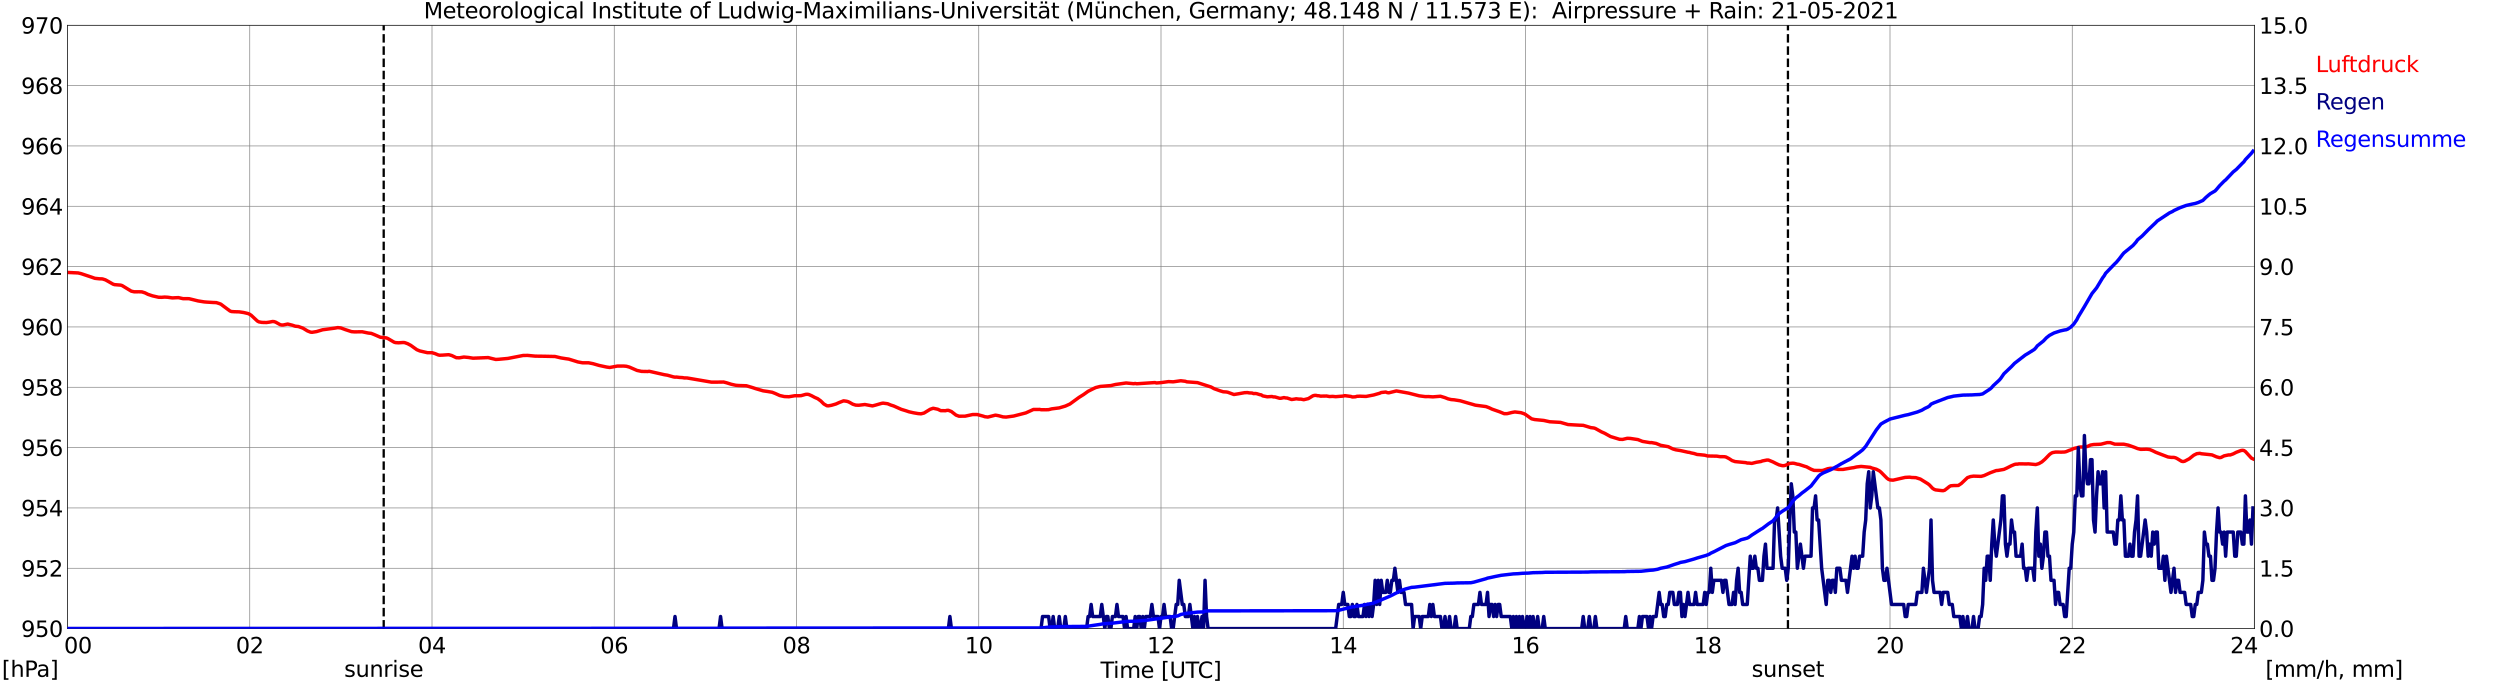 <?xml version="1.0" encoding="utf-8" standalone="no"?>
<!DOCTYPE svg PUBLIC "-//W3C//DTD SVG 1.1//EN"
  "http://www.w3.org/Graphics/SVG/1.1/DTD/svg11.dtd">
<svg xmlns:xlink="http://www.w3.org/1999/xlink" width="1085.4pt" height="296.64pt" viewBox="0 0 1085.4 296.64" xmlns="http://www.w3.org/2000/svg" version="1.1">
 <defs>
  <style type="text/css">*{stroke-linejoin: round; stroke-linecap: butt}</style>
 </defs>
 <g id="figure_1">
  <g id="patch_1">
   <path d="M 0 296.64 
L 1085.4 296.64 
L 1085.4 0 
L 0 0 
z
" style="fill: #ffffff"/>
  </g>
  <g id="axes_1">
   <g id="patch_2">
    <path d="M 29.306 272.909 
L 978.814 272.909 
L 978.814 10.976 
L 29.306 10.976 
z
" style="fill: #ffffff"/>
   </g>
   <g id="patch_3">
    <path d="M 978.814 272.909 
L 978.814 272.909 
L 978.814 10.976 
L 978.814 10.976 
z
" clip-path="url(#pc42cd638fd)" style="fill: #d3d3d3; opacity: 0.25; stroke: #d3d3d3; stroke-linejoin: miter"/>
   </g>
   <g id="matplotlib.axis_1">
    <g id="xtick_1">
     <g id="line2d_1">
      <path d="M 29.306 272.909 
L 29.306 10.976 
" clip-path="url(#pc42cd638fd)" style="fill: none; stroke: #808080; stroke-width: 0.3; stroke-linecap: square"/>
     </g>
     <g id="line2d_2"/>
     <g id="text_1">
      <!--    00 -->
      <g transform="translate(18.733 283.627) scale(0.095 -0.095)">
       <defs>
        <path id="DejaVuSans-20" transform="scale(0.016)"/>
        <path id="DejaVuSans-30" d="M 2034 4250 
Q 1547 4250 1301 3770 
Q 1056 3291 1056 2328 
Q 1056 1369 1301 889 
Q 1547 409 2034 409 
Q 2525 409 2770 889 
Q 3016 1369 3016 2328 
Q 3016 3291 2770 3770 
Q 2525 4250 2034 4250 
z
M 2034 4750 
Q 2819 4750 3233 4129 
Q 3647 3509 3647 2328 
Q 3647 1150 3233 529 
Q 2819 -91 2034 -91 
Q 1250 -91 836 529 
Q 422 1150 422 2328 
Q 422 3509 836 4129 
Q 1250 4750 2034 4750 
z
" transform="scale(0.016)"/>
       </defs>
       <use xlink:href="#DejaVuSans-20"/>
       <use xlink:href="#DejaVuSans-20" transform="translate(31.787 0)"/>
       <use xlink:href="#DejaVuSans-20" transform="translate(63.574 0)"/>
       <use xlink:href="#DejaVuSans-30" transform="translate(95.361 0)"/>
       <use xlink:href="#DejaVuSans-30" transform="translate(158.984 0)"/>
      </g>
     </g>
    </g>
    <g id="xtick_2">
     <g id="line2d_3">
      <path d="M 108.431 272.909 
L 108.431 10.976 
" clip-path="url(#pc42cd638fd)" style="fill: none; stroke: #808080; stroke-width: 0.3; stroke-linecap: square"/>
     </g>
     <g id="line2d_4"/>
     <g id="text_2">
      <!-- 02 -->
      <g transform="translate(102.387 283.627) scale(0.095 -0.095)">
       <defs>
        <path id="DejaVuSans-32" d="M 1228 531 
L 3431 531 
L 3431 0 
L 469 0 
L 469 531 
Q 828 903 1448 1529 
Q 2069 2156 2228 2338 
Q 2531 2678 2651 2914 
Q 2772 3150 2772 3378 
Q 2772 3750 2511 3984 
Q 2250 4219 1831 4219 
Q 1534 4219 1204 4116 
Q 875 4013 500 3803 
L 500 4441 
Q 881 4594 1212 4672 
Q 1544 4750 1819 4750 
Q 2544 4750 2975 4387 
Q 3406 4025 3406 3419 
Q 3406 3131 3298 2873 
Q 3191 2616 2906 2266 
Q 2828 2175 2409 1742 
Q 1991 1309 1228 531 
z
" transform="scale(0.016)"/>
       </defs>
       <use xlink:href="#DejaVuSans-30"/>
       <use xlink:href="#DejaVuSans-32" transform="translate(63.623 0)"/>
      </g>
     </g>
    </g>
    <g id="xtick_3">
     <g id="line2d_5">
      <path d="M 187.557 272.909 
L 187.557 10.976 
" clip-path="url(#pc42cd638fd)" style="fill: none; stroke: #808080; stroke-width: 0.3; stroke-linecap: square"/>
     </g>
     <g id="line2d_6"/>
     <g id="text_3">
      <!-- 04 -->
      <g transform="translate(181.513 283.627) scale(0.095 -0.095)">
       <defs>
        <path id="DejaVuSans-34" d="M 2419 4116 
L 825 1625 
L 2419 1625 
L 2419 4116 
z
M 2253 4666 
L 3047 4666 
L 3047 1625 
L 3713 1625 
L 3713 1100 
L 3047 1100 
L 3047 0 
L 2419 0 
L 2419 1100 
L 313 1100 
L 313 1709 
L 2253 4666 
z
" transform="scale(0.016)"/>
       </defs>
       <use xlink:href="#DejaVuSans-30"/>
       <use xlink:href="#DejaVuSans-34" transform="translate(63.623 0)"/>
      </g>
     </g>
    </g>
    <g id="xtick_4">
     <g id="line2d_7">
      <path d="M 266.683 272.909 
L 266.683 10.976 
" clip-path="url(#pc42cd638fd)" style="fill: none; stroke: #808080; stroke-width: 0.3; stroke-linecap: square"/>
     </g>
     <g id="line2d_8"/>
     <g id="text_4">
      <!-- 06 -->
      <g transform="translate(260.638 283.627) scale(0.095 -0.095)">
       <defs>
        <path id="DejaVuSans-36" d="M 2113 2584 
Q 1688 2584 1439 2293 
Q 1191 2003 1191 1497 
Q 1191 994 1439 701 
Q 1688 409 2113 409 
Q 2538 409 2786 701 
Q 3034 994 3034 1497 
Q 3034 2003 2786 2293 
Q 2538 2584 2113 2584 
z
M 3366 4563 
L 3366 3988 
Q 3128 4100 2886 4159 
Q 2644 4219 2406 4219 
Q 1781 4219 1451 3797 
Q 1122 3375 1075 2522 
Q 1259 2794 1537 2939 
Q 1816 3084 2150 3084 
Q 2853 3084 3261 2657 
Q 3669 2231 3669 1497 
Q 3669 778 3244 343 
Q 2819 -91 2113 -91 
Q 1303 -91 875 529 
Q 447 1150 447 2328 
Q 447 3434 972 4092 
Q 1497 4750 2381 4750 
Q 2619 4750 2861 4703 
Q 3103 4656 3366 4563 
z
" transform="scale(0.016)"/>
       </defs>
       <use xlink:href="#DejaVuSans-30"/>
       <use xlink:href="#DejaVuSans-36" transform="translate(63.623 0)"/>
      </g>
     </g>
    </g>
    <g id="xtick_5">
     <g id="line2d_9">
      <path d="M 345.808 272.909 
L 345.808 10.976 
" clip-path="url(#pc42cd638fd)" style="fill: none; stroke: #808080; stroke-width: 0.3; stroke-linecap: square"/>
     </g>
     <g id="line2d_10"/>
     <g id="text_5">
      <!-- 08 -->
      <g transform="translate(339.764 283.627) scale(0.095 -0.095)">
       <defs>
        <path id="DejaVuSans-38" d="M 2034 2216 
Q 1584 2216 1326 1975 
Q 1069 1734 1069 1313 
Q 1069 891 1326 650 
Q 1584 409 2034 409 
Q 2484 409 2743 651 
Q 3003 894 3003 1313 
Q 3003 1734 2745 1975 
Q 2488 2216 2034 2216 
z
M 1403 2484 
Q 997 2584 770 2862 
Q 544 3141 544 3541 
Q 544 4100 942 4425 
Q 1341 4750 2034 4750 
Q 2731 4750 3128 4425 
Q 3525 4100 3525 3541 
Q 3525 3141 3298 2862 
Q 3072 2584 2669 2484 
Q 3125 2378 3379 2068 
Q 3634 1759 3634 1313 
Q 3634 634 3220 271 
Q 2806 -91 2034 -91 
Q 1263 -91 848 271 
Q 434 634 434 1313 
Q 434 1759 690 2068 
Q 947 2378 1403 2484 
z
M 1172 3481 
Q 1172 3119 1398 2916 
Q 1625 2713 2034 2713 
Q 2441 2713 2670 2916 
Q 2900 3119 2900 3481 
Q 2900 3844 2670 4047 
Q 2441 4250 2034 4250 
Q 1625 4250 1398 4047 
Q 1172 3844 1172 3481 
z
" transform="scale(0.016)"/>
       </defs>
       <use xlink:href="#DejaVuSans-30"/>
       <use xlink:href="#DejaVuSans-38" transform="translate(63.623 0)"/>
      </g>
     </g>
    </g>
    <g id="xtick_6">
     <g id="line2d_11">
      <path d="M 424.934 272.909 
L 424.934 10.976 
" clip-path="url(#pc42cd638fd)" style="fill: none; stroke: #808080; stroke-width: 0.3; stroke-linecap: square"/>
     </g>
     <g id="line2d_12"/>
     <g id="text_6">
      <!-- 10 -->
      <g transform="translate(418.89 283.627) scale(0.095 -0.095)">
       <defs>
        <path id="DejaVuSans-31" d="M 794 531 
L 1825 531 
L 1825 4091 
L 703 3866 
L 703 4441 
L 1819 4666 
L 2450 4666 
L 2450 531 
L 3481 531 
L 3481 0 
L 794 0 
L 794 531 
z
" transform="scale(0.016)"/>
       </defs>
       <use xlink:href="#DejaVuSans-31"/>
       <use xlink:href="#DejaVuSans-30" transform="translate(63.623 0)"/>
      </g>
     </g>
    </g>
    <g id="xtick_7">
     <g id="line2d_13">
      <path d="M 504.06 272.909 
L 504.06 10.976 
" clip-path="url(#pc42cd638fd)" style="fill: none; stroke: #808080; stroke-width: 0.3; stroke-linecap: square"/>
     </g>
     <g id="line2d_14"/>
     <g id="text_7">
      <!-- 12 -->
      <g transform="translate(498.015 283.627) scale(0.095 -0.095)">
       <use xlink:href="#DejaVuSans-31"/>
       <use xlink:href="#DejaVuSans-32" transform="translate(63.623 0)"/>
      </g>
     </g>
    </g>
    <g id="xtick_8">
     <g id="line2d_15">
      <path d="M 583.185 272.909 
L 583.185 10.976 
" clip-path="url(#pc42cd638fd)" style="fill: none; stroke: #808080; stroke-width: 0.3; stroke-linecap: square"/>
     </g>
     <g id="line2d_16"/>
     <g id="text_8">
      <!-- 14 -->
      <g transform="translate(577.141 283.627) scale(0.095 -0.095)">
       <use xlink:href="#DejaVuSans-31"/>
       <use xlink:href="#DejaVuSans-34" transform="translate(63.623 0)"/>
      </g>
     </g>
    </g>
    <g id="xtick_9">
     <g id="line2d_17">
      <path d="M 662.311 272.909 
L 662.311 10.976 
" clip-path="url(#pc42cd638fd)" style="fill: none; stroke: #808080; stroke-width: 0.3; stroke-linecap: square"/>
     </g>
     <g id="line2d_18"/>
     <g id="text_9">
      <!-- 16 -->
      <g transform="translate(656.267 283.627) scale(0.095 -0.095)">
       <use xlink:href="#DejaVuSans-31"/>
       <use xlink:href="#DejaVuSans-36" transform="translate(63.623 0)"/>
      </g>
     </g>
    </g>
    <g id="xtick_10">
     <g id="line2d_19">
      <path d="M 741.437 272.909 
L 741.437 10.976 
" clip-path="url(#pc42cd638fd)" style="fill: none; stroke: #808080; stroke-width: 0.3; stroke-linecap: square"/>
     </g>
     <g id="line2d_20"/>
     <g id="text_10">
      <!-- 18 -->
      <g transform="translate(735.392 283.627) scale(0.095 -0.095)">
       <use xlink:href="#DejaVuSans-31"/>
       <use xlink:href="#DejaVuSans-38" transform="translate(63.623 0)"/>
      </g>
     </g>
    </g>
    <g id="xtick_11">
     <g id="line2d_21">
      <path d="M 820.562 272.909 
L 820.562 10.976 
" clip-path="url(#pc42cd638fd)" style="fill: none; stroke: #808080; stroke-width: 0.3; stroke-linecap: square"/>
     </g>
     <g id="line2d_22"/>
     <g id="text_11">
      <!-- 20 -->
      <g transform="translate(814.518 283.627) scale(0.095 -0.095)">
       <use xlink:href="#DejaVuSans-32"/>
       <use xlink:href="#DejaVuSans-30" transform="translate(63.623 0)"/>
      </g>
     </g>
    </g>
    <g id="xtick_12">
     <g id="line2d_23">
      <path d="M 899.688 272.909 
L 899.688 10.976 
" clip-path="url(#pc42cd638fd)" style="fill: none; stroke: #808080; stroke-width: 0.3; stroke-linecap: square"/>
     </g>
     <g id="line2d_24"/>
     <g id="text_12">
      <!-- 22 -->
      <g transform="translate(893.644 283.627) scale(0.095 -0.095)">
       <use xlink:href="#DejaVuSans-32"/>
       <use xlink:href="#DejaVuSans-32" transform="translate(63.623 0)"/>
      </g>
     </g>
    </g>
    <g id="xtick_13">
     <g id="line2d_25">
      <path d="M 978.814 272.909 
L 978.814 10.976 
" clip-path="url(#pc42cd638fd)" style="fill: none; stroke: #808080; stroke-width: 0.3; stroke-linecap: square"/>
     </g>
     <g id="line2d_26"/>
     <g id="text_13">
      <!-- 24    -->
      <g transform="translate(968.241 283.627) scale(0.095 -0.095)">
       <use xlink:href="#DejaVuSans-32"/>
       <use xlink:href="#DejaVuSans-34" transform="translate(63.623 0)"/>
       <use xlink:href="#DejaVuSans-20" transform="translate(127.246 0)"/>
       <use xlink:href="#DejaVuSans-20" transform="translate(159.033 0)"/>
       <use xlink:href="#DejaVuSans-20" transform="translate(190.82 0)"/>
      </g>
     </g>
    </g>
    <g id="text_14">
     <!-- Time [UTC] -->
     <g transform="translate(477.806 294.322) scale(0.095 -0.095)">
      <defs>
       <path id="DejaVuSans-54" d="M -19 4666 
L 3928 4666 
L 3928 4134 
L 2272 4134 
L 2272 0 
L 1638 0 
L 1638 4134 
L -19 4134 
L -19 4666 
z
" transform="scale(0.016)"/>
       <path id="DejaVuSans-69" d="M 603 3500 
L 1178 3500 
L 1178 0 
L 603 0 
L 603 3500 
z
M 603 4863 
L 1178 4863 
L 1178 4134 
L 603 4134 
L 603 4863 
z
" transform="scale(0.016)"/>
       <path id="DejaVuSans-6d" d="M 3328 2828 
Q 3544 3216 3844 3400 
Q 4144 3584 4550 3584 
Q 5097 3584 5394 3201 
Q 5691 2819 5691 2113 
L 5691 0 
L 5113 0 
L 5113 2094 
Q 5113 2597 4934 2840 
Q 4756 3084 4391 3084 
Q 3944 3084 3684 2787 
Q 3425 2491 3425 1978 
L 3425 0 
L 2847 0 
L 2847 2094 
Q 2847 2600 2669 2842 
Q 2491 3084 2119 3084 
Q 1678 3084 1418 2786 
Q 1159 2488 1159 1978 
L 1159 0 
L 581 0 
L 581 3500 
L 1159 3500 
L 1159 2956 
Q 1356 3278 1631 3431 
Q 1906 3584 2284 3584 
Q 2666 3584 2933 3390 
Q 3200 3197 3328 2828 
z
" transform="scale(0.016)"/>
       <path id="DejaVuSans-65" d="M 3597 1894 
L 3597 1613 
L 953 1613 
Q 991 1019 1311 708 
Q 1631 397 2203 397 
Q 2534 397 2845 478 
Q 3156 559 3463 722 
L 3463 178 
Q 3153 47 2828 -22 
Q 2503 -91 2169 -91 
Q 1331 -91 842 396 
Q 353 884 353 1716 
Q 353 2575 817 3079 
Q 1281 3584 2069 3584 
Q 2775 3584 3186 3129 
Q 3597 2675 3597 1894 
z
M 3022 2063 
Q 3016 2534 2758 2815 
Q 2500 3097 2075 3097 
Q 1594 3097 1305 2825 
Q 1016 2553 972 2059 
L 3022 2063 
z
" transform="scale(0.016)"/>
       <path id="DejaVuSans-5b" d="M 550 4863 
L 1875 4863 
L 1875 4416 
L 1125 4416 
L 1125 -397 
L 1875 -397 
L 1875 -844 
L 550 -844 
L 550 4863 
z
" transform="scale(0.016)"/>
       <path id="DejaVuSans-55" d="M 556 4666 
L 1191 4666 
L 1191 1831 
Q 1191 1081 1462 751 
Q 1734 422 2344 422 
Q 2950 422 3222 751 
Q 3494 1081 3494 1831 
L 3494 4666 
L 4128 4666 
L 4128 1753 
Q 4128 841 3676 375 
Q 3225 -91 2344 -91 
Q 1459 -91 1007 375 
Q 556 841 556 1753 
L 556 4666 
z
" transform="scale(0.016)"/>
       <path id="DejaVuSans-43" d="M 4122 4306 
L 4122 3641 
Q 3803 3938 3442 4084 
Q 3081 4231 2675 4231 
Q 1875 4231 1450 3742 
Q 1025 3253 1025 2328 
Q 1025 1406 1450 917 
Q 1875 428 2675 428 
Q 3081 428 3442 575 
Q 3803 722 4122 1019 
L 4122 359 
Q 3791 134 3420 21 
Q 3050 -91 2638 -91 
Q 1578 -91 968 557 
Q 359 1206 359 2328 
Q 359 3453 968 4101 
Q 1578 4750 2638 4750 
Q 3056 4750 3426 4639 
Q 3797 4528 4122 4306 
z
" transform="scale(0.016)"/>
       <path id="DejaVuSans-5d" d="M 1947 4863 
L 1947 -844 
L 622 -844 
L 622 -397 
L 1369 -397 
L 1369 4416 
L 622 4416 
L 622 4863 
L 1947 4863 
z
" transform="scale(0.016)"/>
      </defs>
      <use xlink:href="#DejaVuSans-54"/>
      <use xlink:href="#DejaVuSans-69" transform="translate(57.959 0)"/>
      <use xlink:href="#DejaVuSans-6d" transform="translate(85.742 0)"/>
      <use xlink:href="#DejaVuSans-65" transform="translate(183.154 0)"/>
      <use xlink:href="#DejaVuSans-20" transform="translate(244.678 0)"/>
      <use xlink:href="#DejaVuSans-5b" transform="translate(276.465 0)"/>
      <use xlink:href="#DejaVuSans-55" transform="translate(315.479 0)"/>
      <use xlink:href="#DejaVuSans-54" transform="translate(388.672 0)"/>
      <use xlink:href="#DejaVuSans-43" transform="translate(443.881 0)"/>
      <use xlink:href="#DejaVuSans-5d" transform="translate(513.705 0)"/>
     </g>
    </g>
   </g>
   <g id="matplotlib.axis_2">
    <g id="ytick_1">
     <g id="line2d_27">
      <path d="M 29.306 272.909 
L 978.814 272.909 
" clip-path="url(#pc42cd638fd)" style="fill: none; stroke: #808080; stroke-width: 0.3; stroke-linecap: square"/>
     </g>
     <g id="line2d_28"/>
     <g id="text_15">
      <!-- 950 -->
      <g transform="translate(9.173 276.518) scale(0.095 -0.095)">
       <defs>
        <path id="DejaVuSans-39" d="M 703 97 
L 703 672 
Q 941 559 1184 500 
Q 1428 441 1663 441 
Q 2288 441 2617 861 
Q 2947 1281 2994 2138 
Q 2813 1869 2534 1725 
Q 2256 1581 1919 1581 
Q 1219 1581 811 2004 
Q 403 2428 403 3163 
Q 403 3881 828 4315 
Q 1253 4750 1959 4750 
Q 2769 4750 3195 4129 
Q 3622 3509 3622 2328 
Q 3622 1225 3098 567 
Q 2575 -91 1691 -91 
Q 1453 -91 1209 -44 
Q 966 3 703 97 
z
M 1959 2075 
Q 2384 2075 2632 2365 
Q 2881 2656 2881 3163 
Q 2881 3666 2632 3958 
Q 2384 4250 1959 4250 
Q 1534 4250 1286 3958 
Q 1038 3666 1038 3163 
Q 1038 2656 1286 2365 
Q 1534 2075 1959 2075 
z
" transform="scale(0.016)"/>
        <path id="DejaVuSans-35" d="M 691 4666 
L 3169 4666 
L 3169 4134 
L 1269 4134 
L 1269 2991 
Q 1406 3038 1543 3061 
Q 1681 3084 1819 3084 
Q 2600 3084 3056 2656 
Q 3513 2228 3513 1497 
Q 3513 744 3044 326 
Q 2575 -91 1722 -91 
Q 1428 -91 1123 -41 
Q 819 9 494 109 
L 494 744 
Q 775 591 1075 516 
Q 1375 441 1709 441 
Q 2250 441 2565 725 
Q 2881 1009 2881 1497 
Q 2881 1984 2565 2268 
Q 2250 2553 1709 2553 
Q 1456 2553 1204 2497 
Q 953 2441 691 2322 
L 691 4666 
z
" transform="scale(0.016)"/>
       </defs>
       <use xlink:href="#DejaVuSans-39"/>
       <use xlink:href="#DejaVuSans-35" transform="translate(63.623 0)"/>
       <use xlink:href="#DejaVuSans-30" transform="translate(127.246 0)"/>
      </g>
     </g>
    </g>
    <g id="ytick_2">
     <g id="line2d_29">
      <path d="M 29.306 246.715 
L 978.814 246.715 
" clip-path="url(#pc42cd638fd)" style="fill: none; stroke: #808080; stroke-width: 0.3; stroke-linecap: square"/>
     </g>
     <g id="line2d_30"/>
     <g id="text_16">
      <!-- 952 -->
      <g transform="translate(9.173 250.325) scale(0.095 -0.095)">
       <use xlink:href="#DejaVuSans-39"/>
       <use xlink:href="#DejaVuSans-35" transform="translate(63.623 0)"/>
       <use xlink:href="#DejaVuSans-32" transform="translate(127.246 0)"/>
      </g>
     </g>
    </g>
    <g id="ytick_3">
     <g id="line2d_31">
      <path d="M 29.306 220.522 
L 978.814 220.522 
" clip-path="url(#pc42cd638fd)" style="fill: none; stroke: #808080; stroke-width: 0.3; stroke-linecap: square"/>
     </g>
     <g id="line2d_32"/>
     <g id="text_17">
      <!-- 954 -->
      <g transform="translate(9.173 224.131) scale(0.095 -0.095)">
       <use xlink:href="#DejaVuSans-39"/>
       <use xlink:href="#DejaVuSans-35" transform="translate(63.623 0)"/>
       <use xlink:href="#DejaVuSans-34" transform="translate(127.246 0)"/>
      </g>
     </g>
    </g>
    <g id="ytick_4">
     <g id="line2d_33">
      <path d="M 29.306 194.329 
L 978.814 194.329 
" clip-path="url(#pc42cd638fd)" style="fill: none; stroke: #808080; stroke-width: 0.3; stroke-linecap: square"/>
     </g>
     <g id="line2d_34"/>
     <g id="text_18">
      <!-- 956 -->
      <g transform="translate(9.173 197.938) scale(0.095 -0.095)">
       <use xlink:href="#DejaVuSans-39"/>
       <use xlink:href="#DejaVuSans-35" transform="translate(63.623 0)"/>
       <use xlink:href="#DejaVuSans-36" transform="translate(127.246 0)"/>
      </g>
     </g>
    </g>
    <g id="ytick_5">
     <g id="line2d_35">
      <path d="M 29.306 168.136 
L 978.814 168.136 
" clip-path="url(#pc42cd638fd)" style="fill: none; stroke: #808080; stroke-width: 0.3; stroke-linecap: square"/>
     </g>
     <g id="line2d_36"/>
     <g id="text_19">
      <!-- 958 -->
      <g transform="translate(9.173 171.745) scale(0.095 -0.095)">
       <use xlink:href="#DejaVuSans-39"/>
       <use xlink:href="#DejaVuSans-35" transform="translate(63.623 0)"/>
       <use xlink:href="#DejaVuSans-38" transform="translate(127.246 0)"/>
      </g>
     </g>
    </g>
    <g id="ytick_6">
     <g id="line2d_37">
      <path d="M 29.306 141.942 
L 978.814 141.942 
" clip-path="url(#pc42cd638fd)" style="fill: none; stroke: #808080; stroke-width: 0.3; stroke-linecap: square"/>
     </g>
     <g id="line2d_38"/>
     <g id="text_20">
      <!-- 960 -->
      <g transform="translate(9.173 145.551) scale(0.095 -0.095)">
       <use xlink:href="#DejaVuSans-39"/>
       <use xlink:href="#DejaVuSans-36" transform="translate(63.623 0)"/>
       <use xlink:href="#DejaVuSans-30" transform="translate(127.246 0)"/>
      </g>
     </g>
    </g>
    <g id="ytick_7">
     <g id="line2d_39">
      <path d="M 29.306 115.749 
L 978.814 115.749 
" clip-path="url(#pc42cd638fd)" style="fill: none; stroke: #808080; stroke-width: 0.3; stroke-linecap: square"/>
     </g>
     <g id="line2d_40"/>
     <g id="text_21">
      <!-- 962 -->
      <g transform="translate(9.173 119.358) scale(0.095 -0.095)">
       <use xlink:href="#DejaVuSans-39"/>
       <use xlink:href="#DejaVuSans-36" transform="translate(63.623 0)"/>
       <use xlink:href="#DejaVuSans-32" transform="translate(127.246 0)"/>
      </g>
     </g>
    </g>
    <g id="ytick_8">
     <g id="line2d_41">
      <path d="M 29.306 89.556 
L 978.814 89.556 
" clip-path="url(#pc42cd638fd)" style="fill: none; stroke: #808080; stroke-width: 0.3; stroke-linecap: square"/>
     </g>
     <g id="line2d_42"/>
     <g id="text_22">
      <!-- 964 -->
      <g transform="translate(9.173 93.165) scale(0.095 -0.095)">
       <use xlink:href="#DejaVuSans-39"/>
       <use xlink:href="#DejaVuSans-36" transform="translate(63.623 0)"/>
       <use xlink:href="#DejaVuSans-34" transform="translate(127.246 0)"/>
      </g>
     </g>
    </g>
    <g id="ytick_9">
     <g id="line2d_43">
      <path d="M 29.306 63.362 
L 978.814 63.362 
" clip-path="url(#pc42cd638fd)" style="fill: none; stroke: #808080; stroke-width: 0.3; stroke-linecap: square"/>
     </g>
     <g id="line2d_44"/>
     <g id="text_23">
      <!-- 966 -->
      <g transform="translate(9.173 66.972) scale(0.095 -0.095)">
       <use xlink:href="#DejaVuSans-39"/>
       <use xlink:href="#DejaVuSans-36" transform="translate(63.623 0)"/>
       <use xlink:href="#DejaVuSans-36" transform="translate(127.246 0)"/>
      </g>
     </g>
    </g>
    <g id="ytick_10">
     <g id="line2d_45">
      <path d="M 29.306 37.169 
L 978.814 37.169 
" clip-path="url(#pc42cd638fd)" style="fill: none; stroke: #808080; stroke-width: 0.3; stroke-linecap: square"/>
     </g>
     <g id="line2d_46"/>
     <g id="text_24">
      <!-- 968 -->
      <g transform="translate(9.173 40.778) scale(0.095 -0.095)">
       <use xlink:href="#DejaVuSans-39"/>
       <use xlink:href="#DejaVuSans-36" transform="translate(63.623 0)"/>
       <use xlink:href="#DejaVuSans-38" transform="translate(127.246 0)"/>
      </g>
     </g>
    </g>
    <g id="ytick_11">
     <g id="line2d_47">
      <path d="M 29.306 10.976 
L 978.814 10.976 
" clip-path="url(#pc42cd638fd)" style="fill: none; stroke: #808080; stroke-width: 0.3; stroke-linecap: square"/>
     </g>
     <g id="line2d_48"/>
     <g id="text_25">
      <!-- 970 -->
      <g transform="translate(9.173 14.585) scale(0.095 -0.095)">
       <defs>
        <path id="DejaVuSans-37" d="M 525 4666 
L 3525 4666 
L 3525 4397 
L 1831 0 
L 1172 0 
L 2766 4134 
L 525 4134 
L 525 4666 
z
" transform="scale(0.016)"/>
       </defs>
       <use xlink:href="#DejaVuSans-39"/>
       <use xlink:href="#DejaVuSans-37" transform="translate(63.623 0)"/>
       <use xlink:href="#DejaVuSans-30" transform="translate(127.246 0)"/>
      </g>
     </g>
    </g>
   </g>
   <g id="line2d_49">
    <path d="M 166.589 272.909 
L 166.589 10.976 
" clip-path="url(#pc42cd638fd)" style="fill: none; stroke-dasharray: 3.7,1.6; stroke-dashoffset: 0; stroke: #000000"/>
   </g>
   <g id="line2d_50">
    <path d="M 776.252 272.909 
L 776.252 10.976 
" clip-path="url(#pc42cd638fd)" style="fill: none; stroke-dasharray: 3.7,1.6; stroke-dashoffset: 0; stroke: #000000"/>
   </g>
   <g id="line2d_51">
    <path d="M 29.306 118.281 
L 33.921 118.499 
L 35.24 118.814 
L 39.856 120.359 
L 41.175 120.83 
L 43.153 121.04 
L 44.472 121.092 
L 45.79 121.511 
L 47.109 122.245 
L 49.087 123.371 
L 49.747 123.581 
L 52.384 123.79 
L 53.043 124 
L 57 126.41 
L 58.319 126.698 
L 60.297 126.672 
L 61.615 126.724 
L 62.934 127.143 
L 64.253 127.798 
L 66.231 128.453 
L 68.869 129.055 
L 70.187 129.081 
L 71.506 128.977 
L 72.825 129.055 
L 74.803 129.343 
L 77.441 129.212 
L 79.419 129.658 
L 82.056 129.684 
L 83.375 129.998 
L 86.013 130.653 
L 88.65 131.072 
L 89.969 131.177 
L 91.288 131.255 
L 92.606 131.334 
L 93.925 131.386 
L 95.244 131.805 
L 95.903 132.067 
L 97.222 133.063 
L 99.86 135.027 
L 100.519 135.263 
L 101.838 135.342 
L 103.816 135.394 
L 105.794 135.682 
L 107.772 136.154 
L 108.431 136.468 
L 109.091 136.913 
L 111.728 139.375 
L 112.388 139.742 
L 113.707 139.978 
L 115.685 140.03 
L 117.003 139.847 
L 118.322 139.585 
L 118.982 139.637 
L 119.641 139.847 
L 121.619 140.947 
L 122.278 141.104 
L 122.938 141.104 
L 124.916 140.685 
L 126.894 141.183 
L 128.213 141.628 
L 129.532 141.759 
L 131.51 142.466 
L 133.488 143.671 
L 134.807 144.195 
L 135.466 144.273 
L 137.444 143.959 
L 140.082 143.173 
L 145.357 142.466 
L 146.676 142.23 
L 147.994 142.388 
L 149.972 143.121 
L 152.61 143.985 
L 153.929 144.09 
L 157.226 144.038 
L 159.863 144.588 
L 161.182 144.745 
L 162.501 145.269 
L 165.138 146.421 
L 167.776 146.709 
L 168.435 146.998 
L 171.073 148.543 
L 171.732 148.753 
L 173.051 148.831 
L 175.029 148.7 
L 175.688 148.753 
L 177.007 149.224 
L 178.326 149.931 
L 180.963 151.817 
L 182.282 152.367 
L 185.579 153.127 
L 187.557 153.127 
L 188.876 153.52 
L 190.195 154.07 
L 190.854 154.227 
L 192.173 154.175 
L 194.81 153.991 
L 196.129 154.358 
L 198.107 155.301 
L 199.426 155.353 
L 201.404 155.013 
L 203.382 155.196 
L 205.36 155.51 
L 207.998 155.406 
L 211.954 155.248 
L 213.273 155.589 
L 215.251 156.06 
L 216.57 155.982 
L 220.526 155.615 
L 227.12 154.332 
L 229.098 154.305 
L 232.395 154.62 
L 236.351 154.672 
L 240.967 154.777 
L 243.604 155.406 
L 245.583 155.72 
L 246.901 155.903 
L 249.539 156.715 
L 250.858 157.134 
L 252.836 157.501 
L 255.473 157.501 
L 257.451 157.894 
L 260.089 158.654 
L 263.386 159.361 
L 264.705 159.544 
L 266.023 159.308 
L 268.002 158.942 
L 270.639 158.916 
L 271.958 159.02 
L 273.277 159.387 
L 276.573 160.828 
L 278.552 161.247 
L 279.87 161.273 
L 281.189 161.299 
L 281.849 161.194 
L 288.442 162.687 
L 289.761 162.897 
L 292.399 163.63 
L 293.058 163.735 
L 293.717 163.709 
L 295.036 163.866 
L 296.355 163.945 
L 297.014 164.076 
L 298.333 164.102 
L 306.905 165.569 
L 308.883 165.909 
L 310.861 165.909 
L 314.158 165.857 
L 315.477 166.197 
L 317.455 166.826 
L 319.433 167.271 
L 320.752 167.376 
L 324.049 167.481 
L 326.686 168.267 
L 328.005 168.712 
L 331.302 169.681 
L 333.28 169.969 
L 335.258 170.31 
L 336.577 170.833 
L 338.555 171.724 
L 340.533 172.169 
L 342.512 172.248 
L 345.149 171.803 
L 346.468 171.829 
L 347.787 171.776 
L 349.765 171.226 
L 350.424 171.174 
L 351.083 171.253 
L 352.402 171.829 
L 353.721 172.536 
L 355.04 173.112 
L 356.359 174.081 
L 357.677 175.391 
L 358.996 176.151 
L 359.655 176.203 
L 360.974 175.967 
L 362.952 175.391 
L 364.271 174.789 
L 366.249 174.029 
L 367.568 174.212 
L 368.227 174.396 
L 368.887 174.71 
L 370.206 175.47 
L 371.524 175.889 
L 372.843 175.941 
L 375.481 175.627 
L 376.799 175.863 
L 378.777 176.229 
L 380.096 175.889 
L 382.734 175.129 
L 383.393 175.024 
L 385.371 175.286 
L 386.69 175.836 
L 388.009 176.255 
L 391.306 177.722 
L 393.284 178.325 
L 394.603 178.77 
L 396.581 179.215 
L 398.559 179.556 
L 399.878 179.661 
L 401.196 179.32 
L 403.834 177.696 
L 405.153 177.251 
L 407.131 177.67 
L 408.45 178.299 
L 409.768 178.299 
L 410.428 178.325 
L 411.087 178.168 
L 411.746 178.141 
L 413.065 178.665 
L 415.043 180.211 
L 416.362 180.708 
L 417.681 180.682 
L 419 180.682 
L 422.297 179.975 
L 424.275 179.975 
L 426.912 180.682 
L 427.572 180.918 
L 428.89 181.075 
L 432.187 180.237 
L 433.506 180.473 
L 435.484 180.996 
L 436.803 181.075 
L 440.1 180.63 
L 445.375 179.268 
L 448.672 177.775 
L 450.65 177.775 
L 451.309 177.748 
L 451.969 177.879 
L 453.947 177.906 
L 455.266 177.853 
L 456.584 177.513 
L 459.881 177.094 
L 462.519 176.308 
L 464.497 175.417 
L 468.453 172.536 
L 470.431 171.305 
L 472.409 169.891 
L 474.388 168.895 
L 475.706 168.267 
L 477.685 167.769 
L 482.3 167.402 
L 484.278 166.931 
L 488.894 166.276 
L 492.191 166.59 
L 492.85 166.485 
L 493.51 166.616 
L 501.422 166.092 
L 502.082 166.276 
L 504.06 166.119 
L 507.357 165.673 
L 509.335 165.778 
L 512.632 165.307 
L 514.61 165.542 
L 515.269 165.778 
L 519.885 166.119 
L 525.819 168.031 
L 527.138 168.764 
L 529.776 169.707 
L 531.094 170.1 
L 532.413 170.179 
L 533.073 170.31 
L 535.71 171.279 
L 537.688 170.964 
L 540.326 170.493 
L 541.644 170.441 
L 542.304 170.572 
L 543.623 170.65 
L 544.282 170.886 
L 544.941 170.833 
L 545.601 170.912 
L 546.919 171.331 
L 547.579 171.436 
L 548.238 171.881 
L 550.216 172.274 
L 552.195 172.143 
L 552.854 172.326 
L 553.513 172.326 
L 555.491 172.903 
L 556.151 172.903 
L 557.47 172.615 
L 558.129 172.772 
L 558.788 172.798 
L 560.766 173.453 
L 562.085 173.269 
L 562.745 173.138 
L 564.063 173.296 
L 564.723 173.269 
L 566.042 173.531 
L 568.02 173.06 
L 569.998 171.855 
L 570.657 171.672 
L 571.317 171.645 
L 571.976 171.803 
L 572.635 171.829 
L 573.295 171.986 
L 575.932 171.934 
L 577.251 172.169 
L 578.57 172.091 
L 579.889 172.222 
L 583.185 171.96 
L 583.845 171.776 
L 586.482 172.117 
L 587.142 172.353 
L 588.46 172.274 
L 589.12 172.065 
L 590.439 172.012 
L 593.076 172.117 
L 596.373 171.488 
L 599.011 170.729 
L 599.67 170.414 
L 601.648 170.205 
L 602.307 170.467 
L 602.967 170.545 
L 606.264 169.733 
L 611.539 170.676 
L 616.154 171.855 
L 618.792 172.196 
L 620.111 172.169 
L 622.089 172.3 
L 625.386 172.038 
L 627.364 172.641 
L 628.683 173.165 
L 630.001 173.479 
L 631.32 173.584 
L 633.958 174.003 
L 637.914 175.155 
L 639.233 175.522 
L 640.552 175.915 
L 645.167 176.517 
L 646.486 177.015 
L 647.805 177.644 
L 651.102 178.796 
L 653.08 179.608 
L 654.399 179.582 
L 656.377 179.084 
L 657.695 178.849 
L 660.333 179.163 
L 661.652 179.608 
L 662.311 179.949 
L 664.949 181.835 
L 666.267 182.149 
L 670.224 182.542 
L 671.542 182.83 
L 672.861 183.118 
L 677.477 183.38 
L 680.774 184.323 
L 685.389 184.585 
L 687.368 184.664 
L 688.686 185.056 
L 690.664 185.659 
L 691.983 185.816 
L 692.643 186.026 
L 695.28 187.492 
L 696.599 188.069 
L 699.236 189.535 
L 703.193 190.74 
L 704.511 190.767 
L 706.49 190.295 
L 707.808 190.347 
L 711.105 190.845 
L 713.083 191.631 
L 716.38 192.181 
L 717.04 192.155 
L 719.018 192.522 
L 720.996 193.334 
L 724.293 193.936 
L 726.271 194.905 
L 727.59 195.298 
L 729.568 195.612 
L 732.865 196.346 
L 733.524 196.424 
L 734.184 196.634 
L 735.502 196.896 
L 736.821 197.315 
L 738.14 197.42 
L 740.118 197.629 
L 741.437 197.97 
L 745.393 198.048 
L 746.712 198.258 
L 748.69 198.284 
L 749.349 198.415 
L 750.668 199.096 
L 751.987 199.96 
L 753.306 200.406 
L 757.921 200.851 
L 758.581 201.034 
L 759.24 201.034 
L 760.559 201.192 
L 762.537 200.694 
L 764.515 200.38 
L 765.174 200.118 
L 767.153 199.725 
L 767.812 199.751 
L 769.79 200.563 
L 771.109 201.244 
L 772.428 201.846 
L 773.746 202.161 
L 774.406 202.187 
L 775.065 202.056 
L 777.043 201.192 
L 778.362 201.087 
L 779.021 201.165 
L 780.34 201.532 
L 781 201.611 
L 783.637 202.475 
L 784.296 202.658 
L 786.275 203.706 
L 787.593 204.23 
L 790.89 204.282 
L 791.55 204.204 
L 793.528 203.497 
L 794.847 203.287 
L 796.165 203.444 
L 798.143 203.811 
L 800.122 203.811 
L 804.078 203.13 
L 804.737 203.051 
L 806.056 202.737 
L 808.034 202.501 
L 811.99 202.894 
L 812.65 203.182 
L 814.628 203.732 
L 815.947 204.413 
L 816.606 204.963 
L 819.244 207.635 
L 819.903 208.107 
L 820.562 208.368 
L 821.881 208.473 
L 827.156 207.268 
L 829.134 207.164 
L 829.794 207.295 
L 831.772 207.373 
L 833.75 208.002 
L 837.047 210.045 
L 837.706 210.569 
L 839.025 211.983 
L 839.684 212.428 
L 840.344 212.69 
L 842.981 213.005 
L 843.641 213.031 
L 844.3 212.848 
L 845.619 211.826 
L 846.278 211.276 
L 846.938 210.909 
L 848.256 210.804 
L 850.235 210.778 
L 851.553 209.888 
L 854.191 207.373 
L 855.51 206.902 
L 856.828 206.718 
L 860.125 206.823 
L 861.444 206.456 
L 864.082 205.251 
L 866.06 204.518 
L 866.719 204.282 
L 867.378 204.256 
L 868.697 204.02 
L 870.016 203.785 
L 871.335 203.182 
L 873.313 202.187 
L 874.632 201.637 
L 875.291 201.506 
L 875.95 201.506 
L 876.61 201.375 
L 879.907 201.427 
L 880.566 201.375 
L 883.863 201.689 
L 885.182 201.296 
L 886.5 200.537 
L 887.819 199.384 
L 889.797 197.341 
L 890.457 196.843 
L 891.116 196.503 
L 892.435 196.267 
L 895.072 196.293 
L 896.391 196.241 
L 897.051 196.084 
L 898.369 195.534 
L 899.029 195.324 
L 900.347 194.722 
L 902.985 194.067 
L 904.963 194.067 
L 906.282 193.831 
L 907.601 193.229 
L 908.919 192.993 
L 911.557 192.888 
L 912.216 192.836 
L 914.854 192.155 
L 916.173 192.155 
L 918.151 192.836 
L 922.107 192.862 
L 924.085 193.281 
L 926.723 194.224 
L 928.041 194.748 
L 929.36 195.088 
L 930.679 195.062 
L 931.998 195.01 
L 933.316 195.167 
L 934.635 195.717 
L 935.954 196.372 
L 937.932 197.132 
L 941.229 198.389 
L 942.548 198.572 
L 943.867 198.598 
L 944.526 198.756 
L 945.185 199.07 
L 947.163 200.275 
L 947.823 200.38 
L 948.482 200.249 
L 950.46 199.201 
L 952.438 197.629 
L 953.757 196.974 
L 955.076 196.817 
L 955.735 197.001 
L 959.032 197.341 
L 960.351 197.498 
L 962.329 198.336 
L 963.648 198.703 
L 964.307 198.598 
L 965.626 197.917 
L 967.604 197.498 
L 968.264 197.524 
L 969.582 197.053 
L 970.901 196.372 
L 972.879 195.612 
L 973.539 195.508 
L 974.198 195.586 
L 974.857 196.031 
L 977.495 198.913 
L 978.154 199.218 
L 978.154 199.218 
" clip-path="url(#pc42cd638fd)" style="fill: none; stroke: #ff0000; stroke-width: 1.5; stroke-linecap: square"/>
   </g>
   <g id="patch_4">
    <path d="M 29.306 272.909 
L 29.306 10.976 
" style="fill: none; stroke: #000000; stroke-width: 0.3; stroke-linejoin: miter; stroke-linecap: square"/>
   </g>
   <g id="patch_5">
    <path d="M 29.306 272.909 
L 978.814 272.909 
" style="fill: none; stroke: #000000; stroke-width: 0.3; stroke-linejoin: miter; stroke-linecap: square"/>
   </g>
   <g id="patch_6">
    <path d="M 29.306 10.976 
L 978.814 10.976 
" style="fill: none; stroke: #000000; stroke-width: 0.3; stroke-linejoin: miter; stroke-linecap: square"/>
   </g>
   <g id="text_26">
    <!-- sunrise -->
    <g transform="translate(149.424 293.863) scale(0.095 -0.095)">
     <defs>
      <path id="DejaVuSans-73" d="M 2834 3397 
L 2834 2853 
Q 2591 2978 2328 3040 
Q 2066 3103 1784 3103 
Q 1356 3103 1142 2972 
Q 928 2841 928 2578 
Q 928 2378 1081 2264 
Q 1234 2150 1697 2047 
L 1894 2003 
Q 2506 1872 2764 1633 
Q 3022 1394 3022 966 
Q 3022 478 2636 193 
Q 2250 -91 1575 -91 
Q 1294 -91 989 -36 
Q 684 19 347 128 
L 347 722 
Q 666 556 975 473 
Q 1284 391 1588 391 
Q 1994 391 2212 530 
Q 2431 669 2431 922 
Q 2431 1156 2273 1281 
Q 2116 1406 1581 1522 
L 1381 1569 
Q 847 1681 609 1914 
Q 372 2147 372 2553 
Q 372 3047 722 3315 
Q 1072 3584 1716 3584 
Q 2034 3584 2315 3537 
Q 2597 3491 2834 3397 
z
" transform="scale(0.016)"/>
      <path id="DejaVuSans-75" d="M 544 1381 
L 544 3500 
L 1119 3500 
L 1119 1403 
Q 1119 906 1312 657 
Q 1506 409 1894 409 
Q 2359 409 2629 706 
Q 2900 1003 2900 1516 
L 2900 3500 
L 3475 3500 
L 3475 0 
L 2900 0 
L 2900 538 
Q 2691 219 2414 64 
Q 2138 -91 1772 -91 
Q 1169 -91 856 284 
Q 544 659 544 1381 
z
M 1991 3584 
L 1991 3584 
z
" transform="scale(0.016)"/>
      <path id="DejaVuSans-6e" d="M 3513 2113 
L 3513 0 
L 2938 0 
L 2938 2094 
Q 2938 2591 2744 2837 
Q 2550 3084 2163 3084 
Q 1697 3084 1428 2787 
Q 1159 2491 1159 1978 
L 1159 0 
L 581 0 
L 581 3500 
L 1159 3500 
L 1159 2956 
Q 1366 3272 1645 3428 
Q 1925 3584 2291 3584 
Q 2894 3584 3203 3211 
Q 3513 2838 3513 2113 
z
" transform="scale(0.016)"/>
      <path id="DejaVuSans-72" d="M 2631 2963 
Q 2534 3019 2420 3045 
Q 2306 3072 2169 3072 
Q 1681 3072 1420 2755 
Q 1159 2438 1159 1844 
L 1159 0 
L 581 0 
L 581 3500 
L 1159 3500 
L 1159 2956 
Q 1341 3275 1631 3429 
Q 1922 3584 2338 3584 
Q 2397 3584 2469 3576 
Q 2541 3569 2628 3553 
L 2631 2963 
z
" transform="scale(0.016)"/>
     </defs>
     <use xlink:href="#DejaVuSans-73"/>
     <use xlink:href="#DejaVuSans-75" transform="translate(52.1 0)"/>
     <use xlink:href="#DejaVuSans-6e" transform="translate(115.479 0)"/>
     <use xlink:href="#DejaVuSans-72" transform="translate(178.857 0)"/>
     <use xlink:href="#DejaVuSans-69" transform="translate(219.971 0)"/>
     <use xlink:href="#DejaVuSans-73" transform="translate(247.754 0)"/>
     <use xlink:href="#DejaVuSans-65" transform="translate(299.854 0)"/>
    </g>
   </g>
   <g id="text_27">
    <!-- sunset -->
    <g transform="translate(760.498 293.863) scale(0.095 -0.095)">
     <defs>
      <path id="DejaVuSans-74" d="M 1172 4494 
L 1172 3500 
L 2356 3500 
L 2356 3053 
L 1172 3053 
L 1172 1153 
Q 1172 725 1289 603 
Q 1406 481 1766 481 
L 2356 481 
L 2356 0 
L 1766 0 
Q 1100 0 847 248 
Q 594 497 594 1153 
L 594 3053 
L 172 3053 
L 172 3500 
L 594 3500 
L 594 4494 
L 1172 4494 
z
" transform="scale(0.016)"/>
     </defs>
     <use xlink:href="#DejaVuSans-73"/>
     <use xlink:href="#DejaVuSans-75" transform="translate(52.1 0)"/>
     <use xlink:href="#DejaVuSans-6e" transform="translate(115.479 0)"/>
     <use xlink:href="#DejaVuSans-73" transform="translate(178.857 0)"/>
     <use xlink:href="#DejaVuSans-65" transform="translate(230.957 0)"/>
     <use xlink:href="#DejaVuSans-74" transform="translate(292.48 0)"/>
    </g>
   </g>
   <g id="text_28">
    <!-- [hPa] -->
    <g transform="translate(0.821 293.863) scale(0.095 -0.095)">
     <defs>
      <path id="DejaVuSans-68" d="M 3513 2113 
L 3513 0 
L 2938 0 
L 2938 2094 
Q 2938 2591 2744 2837 
Q 2550 3084 2163 3084 
Q 1697 3084 1428 2787 
Q 1159 2491 1159 1978 
L 1159 0 
L 581 0 
L 581 4863 
L 1159 4863 
L 1159 2956 
Q 1366 3272 1645 3428 
Q 1925 3584 2291 3584 
Q 2894 3584 3203 3211 
Q 3513 2838 3513 2113 
z
" transform="scale(0.016)"/>
      <path id="DejaVuSans-50" d="M 1259 4147 
L 1259 2394 
L 2053 2394 
Q 2494 2394 2734 2622 
Q 2975 2850 2975 3272 
Q 2975 3691 2734 3919 
Q 2494 4147 2053 4147 
L 1259 4147 
z
M 628 4666 
L 2053 4666 
Q 2838 4666 3239 4311 
Q 3641 3956 3641 3272 
Q 3641 2581 3239 2228 
Q 2838 1875 2053 1875 
L 1259 1875 
L 1259 0 
L 628 0 
L 628 4666 
z
" transform="scale(0.016)"/>
      <path id="DejaVuSans-61" d="M 2194 1759 
Q 1497 1759 1228 1600 
Q 959 1441 959 1056 
Q 959 750 1161 570 
Q 1363 391 1709 391 
Q 2188 391 2477 730 
Q 2766 1069 2766 1631 
L 2766 1759 
L 2194 1759 
z
M 3341 1997 
L 3341 0 
L 2766 0 
L 2766 531 
Q 2569 213 2275 61 
Q 1981 -91 1556 -91 
Q 1019 -91 701 211 
Q 384 513 384 1019 
Q 384 1609 779 1909 
Q 1175 2209 1959 2209 
L 2766 2209 
L 2766 2266 
Q 2766 2663 2505 2880 
Q 2244 3097 1772 3097 
Q 1472 3097 1187 3025 
Q 903 2953 641 2809 
L 641 3341 
Q 956 3463 1253 3523 
Q 1550 3584 1831 3584 
Q 2591 3584 2966 3190 
Q 3341 2797 3341 1997 
z
" transform="scale(0.016)"/>
     </defs>
     <use xlink:href="#DejaVuSans-5b"/>
     <use xlink:href="#DejaVuSans-68" transform="translate(39.014 0)"/>
     <use xlink:href="#DejaVuSans-50" transform="translate(102.393 0)"/>
     <use xlink:href="#DejaVuSans-61" transform="translate(158.195 0)"/>
     <use xlink:href="#DejaVuSans-5d" transform="translate(219.475 0)"/>
    </g>
   </g>
   <g id="text_29">
    <!-- Luftdruck -->
    <g style="fill: #ff0000" transform="translate(1005.4 31.291) scale(0.095 -0.095)">
     <defs>
      <path id="DejaVuSans-4c" d="M 628 4666 
L 1259 4666 
L 1259 531 
L 3531 531 
L 3531 0 
L 628 0 
L 628 4666 
z
" transform="scale(0.016)"/>
      <path id="DejaVuSans-66" d="M 2375 4863 
L 2375 4384 
L 1825 4384 
Q 1516 4384 1395 4259 
Q 1275 4134 1275 3809 
L 1275 3500 
L 2222 3500 
L 2222 3053 
L 1275 3053 
L 1275 0 
L 697 0 
L 697 3053 
L 147 3053 
L 147 3500 
L 697 3500 
L 697 3744 
Q 697 4328 969 4595 
Q 1241 4863 1831 4863 
L 2375 4863 
z
" transform="scale(0.016)"/>
      <path id="DejaVuSans-64" d="M 2906 2969 
L 2906 4863 
L 3481 4863 
L 3481 0 
L 2906 0 
L 2906 525 
Q 2725 213 2448 61 
Q 2172 -91 1784 -91 
Q 1150 -91 751 415 
Q 353 922 353 1747 
Q 353 2572 751 3078 
Q 1150 3584 1784 3584 
Q 2172 3584 2448 3432 
Q 2725 3281 2906 2969 
z
M 947 1747 
Q 947 1113 1208 752 
Q 1469 391 1925 391 
Q 2381 391 2643 752 
Q 2906 1113 2906 1747 
Q 2906 2381 2643 2742 
Q 2381 3103 1925 3103 
Q 1469 3103 1208 2742 
Q 947 2381 947 1747 
z
" transform="scale(0.016)"/>
      <path id="DejaVuSans-63" d="M 3122 3366 
L 3122 2828 
Q 2878 2963 2633 3030 
Q 2388 3097 2138 3097 
Q 1578 3097 1268 2742 
Q 959 2388 959 1747 
Q 959 1106 1268 751 
Q 1578 397 2138 397 
Q 2388 397 2633 464 
Q 2878 531 3122 666 
L 3122 134 
Q 2881 22 2623 -34 
Q 2366 -91 2075 -91 
Q 1284 -91 818 406 
Q 353 903 353 1747 
Q 353 2603 823 3093 
Q 1294 3584 2113 3584 
Q 2378 3584 2631 3529 
Q 2884 3475 3122 3366 
z
" transform="scale(0.016)"/>
      <path id="DejaVuSans-6b" d="M 581 4863 
L 1159 4863 
L 1159 1991 
L 2875 3500 
L 3609 3500 
L 1753 1863 
L 3688 0 
L 2938 0 
L 1159 1709 
L 1159 0 
L 581 0 
L 581 4863 
z
" transform="scale(0.016)"/>
     </defs>
     <use xlink:href="#DejaVuSans-4c"/>
     <use xlink:href="#DejaVuSans-75" transform="translate(53.963 0)"/>
     <use xlink:href="#DejaVuSans-66" transform="translate(117.342 0)"/>
     <use xlink:href="#DejaVuSans-74" transform="translate(150.797 0)"/>
     <use xlink:href="#DejaVuSans-64" transform="translate(190.006 0)"/>
     <use xlink:href="#DejaVuSans-72" transform="translate(253.482 0)"/>
     <use xlink:href="#DejaVuSans-75" transform="translate(294.596 0)"/>
     <use xlink:href="#DejaVuSans-63" transform="translate(357.975 0)"/>
     <use xlink:href="#DejaVuSans-6b" transform="translate(412.955 0)"/>
    </g>
   </g>
   <g id="text_30">
    <!-- Regen -->
    <g style="fill: #000080" transform="translate(1005.4 47.531) scale(0.095 -0.095)">
     <defs>
      <path id="DejaVuSans-52" d="M 2841 2188 
Q 3044 2119 3236 1894 
Q 3428 1669 3622 1275 
L 4263 0 
L 3584 0 
L 2988 1197 
Q 2756 1666 2539 1819 
Q 2322 1972 1947 1972 
L 1259 1972 
L 1259 0 
L 628 0 
L 628 4666 
L 2053 4666 
Q 2853 4666 3247 4331 
Q 3641 3997 3641 3322 
Q 3641 2881 3436 2590 
Q 3231 2300 2841 2188 
z
M 1259 4147 
L 1259 2491 
L 2053 2491 
Q 2509 2491 2742 2702 
Q 2975 2913 2975 3322 
Q 2975 3731 2742 3939 
Q 2509 4147 2053 4147 
L 1259 4147 
z
" transform="scale(0.016)"/>
      <path id="DejaVuSans-67" d="M 2906 1791 
Q 2906 2416 2648 2759 
Q 2391 3103 1925 3103 
Q 1463 3103 1205 2759 
Q 947 2416 947 1791 
Q 947 1169 1205 825 
Q 1463 481 1925 481 
Q 2391 481 2648 825 
Q 2906 1169 2906 1791 
z
M 3481 434 
Q 3481 -459 3084 -895 
Q 2688 -1331 1869 -1331 
Q 1566 -1331 1297 -1286 
Q 1028 -1241 775 -1147 
L 775 -588 
Q 1028 -725 1275 -790 
Q 1522 -856 1778 -856 
Q 2344 -856 2625 -561 
Q 2906 -266 2906 331 
L 2906 616 
Q 2728 306 2450 153 
Q 2172 0 1784 0 
Q 1141 0 747 490 
Q 353 981 353 1791 
Q 353 2603 747 3093 
Q 1141 3584 1784 3584 
Q 2172 3584 2450 3431 
Q 2728 3278 2906 2969 
L 2906 3500 
L 3481 3500 
L 3481 434 
z
" transform="scale(0.016)"/>
     </defs>
     <use xlink:href="#DejaVuSans-52"/>
     <use xlink:href="#DejaVuSans-65" transform="translate(64.982 0)"/>
     <use xlink:href="#DejaVuSans-67" transform="translate(126.506 0)"/>
     <use xlink:href="#DejaVuSans-65" transform="translate(189.982 0)"/>
     <use xlink:href="#DejaVuSans-6e" transform="translate(251.506 0)"/>
    </g>
   </g>
   <g id="text_31">
    <!-- Regensumme -->
    <g style="fill: #0000ff" transform="translate(1005.4 63.771) scale(0.095 -0.095)">
     <use xlink:href="#DejaVuSans-52"/>
     <use xlink:href="#DejaVuSans-65" transform="translate(64.982 0)"/>
     <use xlink:href="#DejaVuSans-67" transform="translate(126.506 0)"/>
     <use xlink:href="#DejaVuSans-65" transform="translate(189.982 0)"/>
     <use xlink:href="#DejaVuSans-6e" transform="translate(251.506 0)"/>
     <use xlink:href="#DejaVuSans-73" transform="translate(314.885 0)"/>
     <use xlink:href="#DejaVuSans-75" transform="translate(366.984 0)"/>
     <use xlink:href="#DejaVuSans-6d" transform="translate(430.363 0)"/>
     <use xlink:href="#DejaVuSans-6d" transform="translate(527.775 0)"/>
     <use xlink:href="#DejaVuSans-65" transform="translate(625.188 0)"/>
    </g>
   </g>
   <g id="text_32">
    <!-- Meteorological Institute of Ludwig-Maximilians-Universität (München, Germany; 48.148 N / 11.573 E):  Airpressure + Rain: 21-05-2021 -->
    <g transform="translate(183.991 7.976) scale(0.095 -0.095)">
     <defs>
      <path id="DejaVuSans-4d" d="M 628 4666 
L 1569 4666 
L 2759 1491 
L 3956 4666 
L 4897 4666 
L 4897 0 
L 4281 0 
L 4281 4097 
L 3078 897 
L 2444 897 
L 1241 4097 
L 1241 0 
L 628 0 
L 628 4666 
z
" transform="scale(0.016)"/>
      <path id="DejaVuSans-6f" d="M 1959 3097 
Q 1497 3097 1228 2736 
Q 959 2375 959 1747 
Q 959 1119 1226 758 
Q 1494 397 1959 397 
Q 2419 397 2687 759 
Q 2956 1122 2956 1747 
Q 2956 2369 2687 2733 
Q 2419 3097 1959 3097 
z
M 1959 3584 
Q 2709 3584 3137 3096 
Q 3566 2609 3566 1747 
Q 3566 888 3137 398 
Q 2709 -91 1959 -91 
Q 1206 -91 779 398 
Q 353 888 353 1747 
Q 353 2609 779 3096 
Q 1206 3584 1959 3584 
z
" transform="scale(0.016)"/>
      <path id="DejaVuSans-6c" d="M 603 4863 
L 1178 4863 
L 1178 0 
L 603 0 
L 603 4863 
z
" transform="scale(0.016)"/>
      <path id="DejaVuSans-49" d="M 628 4666 
L 1259 4666 
L 1259 0 
L 628 0 
L 628 4666 
z
" transform="scale(0.016)"/>
      <path id="DejaVuSans-77" d="M 269 3500 
L 844 3500 
L 1563 769 
L 2278 3500 
L 2956 3500 
L 3675 769 
L 4391 3500 
L 4966 3500 
L 4050 0 
L 3372 0 
L 2619 2869 
L 1863 0 
L 1184 0 
L 269 3500 
z
" transform="scale(0.016)"/>
      <path id="DejaVuSans-2d" d="M 313 2009 
L 1997 2009 
L 1997 1497 
L 313 1497 
L 313 2009 
z
" transform="scale(0.016)"/>
      <path id="DejaVuSans-78" d="M 3513 3500 
L 2247 1797 
L 3578 0 
L 2900 0 
L 1881 1375 
L 863 0 
L 184 0 
L 1544 1831 
L 300 3500 
L 978 3500 
L 1906 2253 
L 2834 3500 
L 3513 3500 
z
" transform="scale(0.016)"/>
      <path id="DejaVuSans-76" d="M 191 3500 
L 800 3500 
L 1894 563 
L 2988 3500 
L 3597 3500 
L 2284 0 
L 1503 0 
L 191 3500 
z
" transform="scale(0.016)"/>
      <path id="DejaVuSans-e4" d="M 2194 1759 
Q 1497 1759 1228 1600 
Q 959 1441 959 1056 
Q 959 750 1161 570 
Q 1363 391 1709 391 
Q 2188 391 2477 730 
Q 2766 1069 2766 1631 
L 2766 1759 
L 2194 1759 
z
M 3341 1997 
L 3341 0 
L 2766 0 
L 2766 531 
Q 2569 213 2275 61 
Q 1981 -91 1556 -91 
Q 1019 -91 701 211 
Q 384 513 384 1019 
Q 384 1609 779 1909 
Q 1175 2209 1959 2209 
L 2766 2209 
L 2766 2266 
Q 2766 2663 2505 2880 
Q 2244 3097 1772 3097 
Q 1472 3097 1187 3025 
Q 903 2953 641 2809 
L 641 3341 
Q 956 3463 1253 3523 
Q 1550 3584 1831 3584 
Q 2591 3584 2966 3190 
Q 3341 2797 3341 1997 
z
M 2150 4850 
L 2784 4850 
L 2784 4219 
L 2150 4219 
L 2150 4850 
z
M 928 4850 
L 1562 4850 
L 1562 4219 
L 928 4219 
L 928 4850 
z
" transform="scale(0.016)"/>
      <path id="DejaVuSans-28" d="M 1984 4856 
Q 1566 4138 1362 3434 
Q 1159 2731 1159 2009 
Q 1159 1288 1364 580 
Q 1569 -128 1984 -844 
L 1484 -844 
Q 1016 -109 783 600 
Q 550 1309 550 2009 
Q 550 2706 781 3412 
Q 1013 4119 1484 4856 
L 1984 4856 
z
" transform="scale(0.016)"/>
      <path id="DejaVuSans-fc" d="M 544 1381 
L 544 3500 
L 1119 3500 
L 1119 1403 
Q 1119 906 1312 657 
Q 1506 409 1894 409 
Q 2359 409 2629 706 
Q 2900 1003 2900 1516 
L 2900 3500 
L 3475 3500 
L 3475 0 
L 2900 0 
L 2900 538 
Q 2691 219 2414 64 
Q 2138 -91 1772 -91 
Q 1169 -91 856 284 
Q 544 659 544 1381 
z
M 1991 3584 
L 1991 3584 
z
M 2278 4850 
L 2912 4850 
L 2912 4219 
L 2278 4219 
L 2278 4850 
z
M 1056 4850 
L 1690 4850 
L 1690 4219 
L 1056 4219 
L 1056 4850 
z
" transform="scale(0.016)"/>
      <path id="DejaVuSans-2c" d="M 750 794 
L 1409 794 
L 1409 256 
L 897 -744 
L 494 -744 
L 750 256 
L 750 794 
z
" transform="scale(0.016)"/>
      <path id="DejaVuSans-47" d="M 3809 666 
L 3809 1919 
L 2778 1919 
L 2778 2438 
L 4434 2438 
L 4434 434 
Q 4069 175 3628 42 
Q 3188 -91 2688 -91 
Q 1594 -91 976 548 
Q 359 1188 359 2328 
Q 359 3472 976 4111 
Q 1594 4750 2688 4750 
Q 3144 4750 3555 4637 
Q 3966 4525 4313 4306 
L 4313 3634 
Q 3963 3931 3569 4081 
Q 3175 4231 2741 4231 
Q 1884 4231 1454 3753 
Q 1025 3275 1025 2328 
Q 1025 1384 1454 906 
Q 1884 428 2741 428 
Q 3075 428 3337 486 
Q 3600 544 3809 666 
z
" transform="scale(0.016)"/>
      <path id="DejaVuSans-79" d="M 2059 -325 
Q 1816 -950 1584 -1140 
Q 1353 -1331 966 -1331 
L 506 -1331 
L 506 -850 
L 844 -850 
Q 1081 -850 1212 -737 
Q 1344 -625 1503 -206 
L 1606 56 
L 191 3500 
L 800 3500 
L 1894 763 
L 2988 3500 
L 3597 3500 
L 2059 -325 
z
" transform="scale(0.016)"/>
      <path id="DejaVuSans-3b" d="M 750 3309 
L 1409 3309 
L 1409 2516 
L 750 2516 
L 750 3309 
z
M 750 794 
L 1409 794 
L 1409 256 
L 897 -744 
L 494 -744 
L 750 256 
L 750 794 
z
" transform="scale(0.016)"/>
      <path id="DejaVuSans-2e" d="M 684 794 
L 1344 794 
L 1344 0 
L 684 0 
L 684 794 
z
" transform="scale(0.016)"/>
      <path id="DejaVuSans-4e" d="M 628 4666 
L 1478 4666 
L 3547 763 
L 3547 4666 
L 4159 4666 
L 4159 0 
L 3309 0 
L 1241 3903 
L 1241 0 
L 628 0 
L 628 4666 
z
" transform="scale(0.016)"/>
      <path id="DejaVuSans-2f" d="M 1625 4666 
L 2156 4666 
L 531 -594 
L 0 -594 
L 1625 4666 
z
" transform="scale(0.016)"/>
      <path id="DejaVuSans-33" d="M 2597 2516 
Q 3050 2419 3304 2112 
Q 3559 1806 3559 1356 
Q 3559 666 3084 287 
Q 2609 -91 1734 -91 
Q 1441 -91 1130 -33 
Q 819 25 488 141 
L 488 750 
Q 750 597 1062 519 
Q 1375 441 1716 441 
Q 2309 441 2620 675 
Q 2931 909 2931 1356 
Q 2931 1769 2642 2001 
Q 2353 2234 1838 2234 
L 1294 2234 
L 1294 2753 
L 1863 2753 
Q 2328 2753 2575 2939 
Q 2822 3125 2822 3475 
Q 2822 3834 2567 4026 
Q 2313 4219 1838 4219 
Q 1578 4219 1281 4162 
Q 984 4106 628 3988 
L 628 4550 
Q 988 4650 1302 4700 
Q 1616 4750 1894 4750 
Q 2613 4750 3031 4423 
Q 3450 4097 3450 3541 
Q 3450 3153 3228 2886 
Q 3006 2619 2597 2516 
z
" transform="scale(0.016)"/>
      <path id="DejaVuSans-45" d="M 628 4666 
L 3578 4666 
L 3578 4134 
L 1259 4134 
L 1259 2753 
L 3481 2753 
L 3481 2222 
L 1259 2222 
L 1259 531 
L 3634 531 
L 3634 0 
L 628 0 
L 628 4666 
z
" transform="scale(0.016)"/>
      <path id="DejaVuSans-29" d="M 513 4856 
L 1013 4856 
Q 1481 4119 1714 3412 
Q 1947 2706 1947 2009 
Q 1947 1309 1714 600 
Q 1481 -109 1013 -844 
L 513 -844 
Q 928 -128 1133 580 
Q 1338 1288 1338 2009 
Q 1338 2731 1133 3434 
Q 928 4138 513 4856 
z
" transform="scale(0.016)"/>
      <path id="DejaVuSans-3a" d="M 750 794 
L 1409 794 
L 1409 0 
L 750 0 
L 750 794 
z
M 750 3309 
L 1409 3309 
L 1409 2516 
L 750 2516 
L 750 3309 
z
" transform="scale(0.016)"/>
      <path id="DejaVuSans-41" d="M 2188 4044 
L 1331 1722 
L 3047 1722 
L 2188 4044 
z
M 1831 4666 
L 2547 4666 
L 4325 0 
L 3669 0 
L 3244 1197 
L 1141 1197 
L 716 0 
L 50 0 
L 1831 4666 
z
" transform="scale(0.016)"/>
      <path id="DejaVuSans-70" d="M 1159 525 
L 1159 -1331 
L 581 -1331 
L 581 3500 
L 1159 3500 
L 1159 2969 
Q 1341 3281 1617 3432 
Q 1894 3584 2278 3584 
Q 2916 3584 3314 3078 
Q 3713 2572 3713 1747 
Q 3713 922 3314 415 
Q 2916 -91 2278 -91 
Q 1894 -91 1617 61 
Q 1341 213 1159 525 
z
M 3116 1747 
Q 3116 2381 2855 2742 
Q 2594 3103 2138 3103 
Q 1681 3103 1420 2742 
Q 1159 2381 1159 1747 
Q 1159 1113 1420 752 
Q 1681 391 2138 391 
Q 2594 391 2855 752 
Q 3116 1113 3116 1747 
z
" transform="scale(0.016)"/>
      <path id="DejaVuSans-2b" d="M 2944 4013 
L 2944 2272 
L 4684 2272 
L 4684 1741 
L 2944 1741 
L 2944 0 
L 2419 0 
L 2419 1741 
L 678 1741 
L 678 2272 
L 2419 2272 
L 2419 4013 
L 2944 4013 
z
" transform="scale(0.016)"/>
     </defs>
     <use xlink:href="#DejaVuSans-4d"/>
     <use xlink:href="#DejaVuSans-65" transform="translate(86.279 0)"/>
     <use xlink:href="#DejaVuSans-74" transform="translate(147.803 0)"/>
     <use xlink:href="#DejaVuSans-65" transform="translate(187.012 0)"/>
     <use xlink:href="#DejaVuSans-6f" transform="translate(248.535 0)"/>
     <use xlink:href="#DejaVuSans-72" transform="translate(309.717 0)"/>
     <use xlink:href="#DejaVuSans-6f" transform="translate(348.58 0)"/>
     <use xlink:href="#DejaVuSans-6c" transform="translate(409.762 0)"/>
     <use xlink:href="#DejaVuSans-6f" transform="translate(437.545 0)"/>
     <use xlink:href="#DejaVuSans-67" transform="translate(498.727 0)"/>
     <use xlink:href="#DejaVuSans-69" transform="translate(562.203 0)"/>
     <use xlink:href="#DejaVuSans-63" transform="translate(589.986 0)"/>
     <use xlink:href="#DejaVuSans-61" transform="translate(644.967 0)"/>
     <use xlink:href="#DejaVuSans-6c" transform="translate(706.246 0)"/>
     <use xlink:href="#DejaVuSans-20" transform="translate(734.029 0)"/>
     <use xlink:href="#DejaVuSans-49" transform="translate(765.816 0)"/>
     <use xlink:href="#DejaVuSans-6e" transform="translate(795.309 0)"/>
     <use xlink:href="#DejaVuSans-73" transform="translate(858.688 0)"/>
     <use xlink:href="#DejaVuSans-74" transform="translate(910.787 0)"/>
     <use xlink:href="#DejaVuSans-69" transform="translate(949.996 0)"/>
     <use xlink:href="#DejaVuSans-74" transform="translate(977.779 0)"/>
     <use xlink:href="#DejaVuSans-75" transform="translate(1016.988 0)"/>
     <use xlink:href="#DejaVuSans-74" transform="translate(1080.367 0)"/>
     <use xlink:href="#DejaVuSans-65" transform="translate(1119.576 0)"/>
     <use xlink:href="#DejaVuSans-20" transform="translate(1181.1 0)"/>
     <use xlink:href="#DejaVuSans-6f" transform="translate(1212.887 0)"/>
     <use xlink:href="#DejaVuSans-66" transform="translate(1274.068 0)"/>
     <use xlink:href="#DejaVuSans-20" transform="translate(1309.273 0)"/>
     <use xlink:href="#DejaVuSans-4c" transform="translate(1341.061 0)"/>
     <use xlink:href="#DejaVuSans-75" transform="translate(1395.023 0)"/>
     <use xlink:href="#DejaVuSans-64" transform="translate(1458.402 0)"/>
     <use xlink:href="#DejaVuSans-77" transform="translate(1521.879 0)"/>
     <use xlink:href="#DejaVuSans-69" transform="translate(1603.666 0)"/>
     <use xlink:href="#DejaVuSans-67" transform="translate(1631.449 0)"/>
     <use xlink:href="#DejaVuSans-2d" transform="translate(1694.926 0)"/>
     <use xlink:href="#DejaVuSans-4d" transform="translate(1731.01 0)"/>
     <use xlink:href="#DejaVuSans-61" transform="translate(1817.289 0)"/>
     <use xlink:href="#DejaVuSans-78" transform="translate(1878.568 0)"/>
     <use xlink:href="#DejaVuSans-69" transform="translate(1937.748 0)"/>
     <use xlink:href="#DejaVuSans-6d" transform="translate(1965.531 0)"/>
     <use xlink:href="#DejaVuSans-69" transform="translate(2062.943 0)"/>
     <use xlink:href="#DejaVuSans-6c" transform="translate(2090.727 0)"/>
     <use xlink:href="#DejaVuSans-69" transform="translate(2118.51 0)"/>
     <use xlink:href="#DejaVuSans-61" transform="translate(2146.293 0)"/>
     <use xlink:href="#DejaVuSans-6e" transform="translate(2207.572 0)"/>
     <use xlink:href="#DejaVuSans-73" transform="translate(2270.951 0)"/>
     <use xlink:href="#DejaVuSans-2d" transform="translate(2323.051 0)"/>
     <use xlink:href="#DejaVuSans-55" transform="translate(2359.135 0)"/>
     <use xlink:href="#DejaVuSans-6e" transform="translate(2432.328 0)"/>
     <use xlink:href="#DejaVuSans-69" transform="translate(2495.707 0)"/>
     <use xlink:href="#DejaVuSans-76" transform="translate(2523.49 0)"/>
     <use xlink:href="#DejaVuSans-65" transform="translate(2582.67 0)"/>
     <use xlink:href="#DejaVuSans-72" transform="translate(2644.193 0)"/>
     <use xlink:href="#DejaVuSans-73" transform="translate(2685.307 0)"/>
     <use xlink:href="#DejaVuSans-69" transform="translate(2737.406 0)"/>
     <use xlink:href="#DejaVuSans-74" transform="translate(2765.189 0)"/>
     <use xlink:href="#DejaVuSans-e4" transform="translate(2804.398 0)"/>
     <use xlink:href="#DejaVuSans-74" transform="translate(2865.678 0)"/>
     <use xlink:href="#DejaVuSans-20" transform="translate(2904.887 0)"/>
     <use xlink:href="#DejaVuSans-28" transform="translate(2936.674 0)"/>
     <use xlink:href="#DejaVuSans-4d" transform="translate(2975.688 0)"/>
     <use xlink:href="#DejaVuSans-fc" transform="translate(3061.967 0)"/>
     <use xlink:href="#DejaVuSans-6e" transform="translate(3125.346 0)"/>
     <use xlink:href="#DejaVuSans-63" transform="translate(3188.725 0)"/>
     <use xlink:href="#DejaVuSans-68" transform="translate(3243.705 0)"/>
     <use xlink:href="#DejaVuSans-65" transform="translate(3307.084 0)"/>
     <use xlink:href="#DejaVuSans-6e" transform="translate(3368.607 0)"/>
     <use xlink:href="#DejaVuSans-2c" transform="translate(3431.986 0)"/>
     <use xlink:href="#DejaVuSans-20" transform="translate(3463.773 0)"/>
     <use xlink:href="#DejaVuSans-47" transform="translate(3495.561 0)"/>
     <use xlink:href="#DejaVuSans-65" transform="translate(3573.051 0)"/>
     <use xlink:href="#DejaVuSans-72" transform="translate(3634.574 0)"/>
     <use xlink:href="#DejaVuSans-6d" transform="translate(3673.938 0)"/>
     <use xlink:href="#DejaVuSans-61" transform="translate(3771.35 0)"/>
     <use xlink:href="#DejaVuSans-6e" transform="translate(3832.629 0)"/>
     <use xlink:href="#DejaVuSans-79" transform="translate(3896.008 0)"/>
     <use xlink:href="#DejaVuSans-3b" transform="translate(3955.188 0)"/>
     <use xlink:href="#DejaVuSans-20" transform="translate(3988.879 0)"/>
     <use xlink:href="#DejaVuSans-34" transform="translate(4020.666 0)"/>
     <use xlink:href="#DejaVuSans-38" transform="translate(4084.289 0)"/>
     <use xlink:href="#DejaVuSans-2e" transform="translate(4147.912 0)"/>
     <use xlink:href="#DejaVuSans-31" transform="translate(4179.699 0)"/>
     <use xlink:href="#DejaVuSans-34" transform="translate(4243.322 0)"/>
     <use xlink:href="#DejaVuSans-38" transform="translate(4306.945 0)"/>
     <use xlink:href="#DejaVuSans-20" transform="translate(4370.568 0)"/>
     <use xlink:href="#DejaVuSans-4e" transform="translate(4402.355 0)"/>
     <use xlink:href="#DejaVuSans-20" transform="translate(4477.16 0)"/>
     <use xlink:href="#DejaVuSans-2f" transform="translate(4508.947 0)"/>
     <use xlink:href="#DejaVuSans-20" transform="translate(4542.639 0)"/>
     <use xlink:href="#DejaVuSans-31" transform="translate(4574.426 0)"/>
     <use xlink:href="#DejaVuSans-31" transform="translate(4638.049 0)"/>
     <use xlink:href="#DejaVuSans-2e" transform="translate(4701.672 0)"/>
     <use xlink:href="#DejaVuSans-35" transform="translate(4733.459 0)"/>
     <use xlink:href="#DejaVuSans-37" transform="translate(4797.082 0)"/>
     <use xlink:href="#DejaVuSans-33" transform="translate(4860.705 0)"/>
     <use xlink:href="#DejaVuSans-20" transform="translate(4924.328 0)"/>
     <use xlink:href="#DejaVuSans-45" transform="translate(4956.115 0)"/>
     <use xlink:href="#DejaVuSans-29" transform="translate(5019.299 0)"/>
     <use xlink:href="#DejaVuSans-3a" transform="translate(5058.312 0)"/>
     <use xlink:href="#DejaVuSans-20" transform="translate(5092.004 0)"/>
     <use xlink:href="#DejaVuSans-20" transform="translate(5123.791 0)"/>
     <use xlink:href="#DejaVuSans-41" transform="translate(5155.578 0)"/>
     <use xlink:href="#DejaVuSans-69" transform="translate(5223.986 0)"/>
     <use xlink:href="#DejaVuSans-72" transform="translate(5251.77 0)"/>
     <use xlink:href="#DejaVuSans-70" transform="translate(5292.883 0)"/>
     <use xlink:href="#DejaVuSans-72" transform="translate(5356.359 0)"/>
     <use xlink:href="#DejaVuSans-65" transform="translate(5395.223 0)"/>
     <use xlink:href="#DejaVuSans-73" transform="translate(5456.746 0)"/>
     <use xlink:href="#DejaVuSans-73" transform="translate(5508.846 0)"/>
     <use xlink:href="#DejaVuSans-75" transform="translate(5560.945 0)"/>
     <use xlink:href="#DejaVuSans-72" transform="translate(5624.324 0)"/>
     <use xlink:href="#DejaVuSans-65" transform="translate(5663.188 0)"/>
     <use xlink:href="#DejaVuSans-20" transform="translate(5724.711 0)"/>
     <use xlink:href="#DejaVuSans-2b" transform="translate(5756.498 0)"/>
     <use xlink:href="#DejaVuSans-20" transform="translate(5840.287 0)"/>
     <use xlink:href="#DejaVuSans-52" transform="translate(5872.074 0)"/>
     <use xlink:href="#DejaVuSans-61" transform="translate(5939.307 0)"/>
     <use xlink:href="#DejaVuSans-69" transform="translate(6000.586 0)"/>
     <use xlink:href="#DejaVuSans-6e" transform="translate(6028.369 0)"/>
     <use xlink:href="#DejaVuSans-3a" transform="translate(6091.748 0)"/>
     <use xlink:href="#DejaVuSans-20" transform="translate(6125.439 0)"/>
     <use xlink:href="#DejaVuSans-32" transform="translate(6157.227 0)"/>
     <use xlink:href="#DejaVuSans-31" transform="translate(6220.85 0)"/>
     <use xlink:href="#DejaVuSans-2d" transform="translate(6284.473 0)"/>
     <use xlink:href="#DejaVuSans-30" transform="translate(6320.557 0)"/>
     <use xlink:href="#DejaVuSans-35" transform="translate(6384.18 0)"/>
     <use xlink:href="#DejaVuSans-2d" transform="translate(6447.803 0)"/>
     <use xlink:href="#DejaVuSans-32" transform="translate(6483.887 0)"/>
     <use xlink:href="#DejaVuSans-30" transform="translate(6547.51 0)"/>
     <use xlink:href="#DejaVuSans-32" transform="translate(6611.133 0)"/>
     <use xlink:href="#DejaVuSans-31" transform="translate(6674.756 0)"/>
    </g>
   </g>
  </g>
  <g id="axes_2">
   <g id="matplotlib.axis_3">
    <g id="ytick_12">
     <g id="line2d_52"/>
     <g id="text_33">
      <!-- 0.0 -->
      <g transform="translate(980.814 276.518) scale(0.095 -0.095)">
       <use xlink:href="#DejaVuSans-30"/>
       <use xlink:href="#DejaVuSans-2e" transform="translate(63.623 0)"/>
       <use xlink:href="#DejaVuSans-30" transform="translate(95.41 0)"/>
      </g>
     </g>
    </g>
    <g id="ytick_13">
     <g id="line2d_53"/>
     <g id="text_34">
      <!-- 1.5 -->
      <g transform="translate(980.814 250.325) scale(0.095 -0.095)">
       <use xlink:href="#DejaVuSans-31"/>
       <use xlink:href="#DejaVuSans-2e" transform="translate(63.623 0)"/>
       <use xlink:href="#DejaVuSans-35" transform="translate(95.41 0)"/>
      </g>
     </g>
    </g>
    <g id="ytick_14">
     <g id="line2d_54"/>
     <g id="text_35">
      <!-- 3.0 -->
      <g transform="translate(980.814 224.131) scale(0.095 -0.095)">
       <use xlink:href="#DejaVuSans-33"/>
       <use xlink:href="#DejaVuSans-2e" transform="translate(63.623 0)"/>
       <use xlink:href="#DejaVuSans-30" transform="translate(95.41 0)"/>
      </g>
     </g>
    </g>
    <g id="ytick_15">
     <g id="line2d_55"/>
     <g id="text_36">
      <!-- 4.5 -->
      <g transform="translate(980.814 197.938) scale(0.095 -0.095)">
       <use xlink:href="#DejaVuSans-34"/>
       <use xlink:href="#DejaVuSans-2e" transform="translate(63.623 0)"/>
       <use xlink:href="#DejaVuSans-35" transform="translate(95.41 0)"/>
      </g>
     </g>
    </g>
    <g id="ytick_16">
     <g id="line2d_56"/>
     <g id="text_37">
      <!-- 6.0 -->
      <g transform="translate(980.814 171.745) scale(0.095 -0.095)">
       <use xlink:href="#DejaVuSans-36"/>
       <use xlink:href="#DejaVuSans-2e" transform="translate(63.623 0)"/>
       <use xlink:href="#DejaVuSans-30" transform="translate(95.41 0)"/>
      </g>
     </g>
    </g>
    <g id="ytick_17">
     <g id="line2d_57"/>
     <g id="text_38">
      <!-- 7.5 -->
      <g transform="translate(980.814 145.551) scale(0.095 -0.095)">
       <use xlink:href="#DejaVuSans-37"/>
       <use xlink:href="#DejaVuSans-2e" transform="translate(63.623 0)"/>
       <use xlink:href="#DejaVuSans-35" transform="translate(95.41 0)"/>
      </g>
     </g>
    </g>
    <g id="ytick_18">
     <g id="line2d_58"/>
     <g id="text_39">
      <!-- 9.0 -->
      <g transform="translate(980.814 119.358) scale(0.095 -0.095)">
       <use xlink:href="#DejaVuSans-39"/>
       <use xlink:href="#DejaVuSans-2e" transform="translate(63.623 0)"/>
       <use xlink:href="#DejaVuSans-30" transform="translate(95.41 0)"/>
      </g>
     </g>
    </g>
    <g id="ytick_19">
     <g id="line2d_59"/>
     <g id="text_40">
      <!-- 10.5 -->
      <g transform="translate(980.814 93.165) scale(0.095 -0.095)">
       <use xlink:href="#DejaVuSans-31"/>
       <use xlink:href="#DejaVuSans-30" transform="translate(63.623 0)"/>
       <use xlink:href="#DejaVuSans-2e" transform="translate(127.246 0)"/>
       <use xlink:href="#DejaVuSans-35" transform="translate(159.033 0)"/>
      </g>
     </g>
    </g>
    <g id="ytick_20">
     <g id="line2d_60"/>
     <g id="text_41">
      <!-- 12.0 -->
      <g transform="translate(980.814 66.972) scale(0.095 -0.095)">
       <use xlink:href="#DejaVuSans-31"/>
       <use xlink:href="#DejaVuSans-32" transform="translate(63.623 0)"/>
       <use xlink:href="#DejaVuSans-2e" transform="translate(127.246 0)"/>
       <use xlink:href="#DejaVuSans-30" transform="translate(159.033 0)"/>
      </g>
     </g>
    </g>
    <g id="ytick_21">
     <g id="line2d_61"/>
     <g id="text_42">
      <!-- 13.5 -->
      <g transform="translate(980.814 40.778) scale(0.095 -0.095)">
       <use xlink:href="#DejaVuSans-31"/>
       <use xlink:href="#DejaVuSans-33" transform="translate(63.623 0)"/>
       <use xlink:href="#DejaVuSans-2e" transform="translate(127.246 0)"/>
       <use xlink:href="#DejaVuSans-35" transform="translate(159.033 0)"/>
      </g>
     </g>
    </g>
    <g id="ytick_22">
     <g id="line2d_62"/>
     <g id="text_43">
      <!-- 15.0 -->
      <g transform="translate(980.814 14.585) scale(0.095 -0.095)">
       <use xlink:href="#DejaVuSans-31"/>
       <use xlink:href="#DejaVuSans-35" transform="translate(63.623 0)"/>
       <use xlink:href="#DejaVuSans-2e" transform="translate(127.246 0)"/>
       <use xlink:href="#DejaVuSans-30" transform="translate(159.033 0)"/>
      </g>
     </g>
    </g>
   </g>
   <g id="line2d_63">
    <path d="M 29.306 272.909 
L 292.399 272.909 
L 293.058 267.67 
L 293.717 272.909 
L 312.18 272.909 
L 312.839 267.67 
L 313.499 272.909 
L 411.746 272.909 
L 412.406 267.67 
L 413.065 272.909 
L 451.969 272.909 
L 452.628 267.67 
L 455.266 267.67 
L 455.925 272.909 
L 456.584 272.909 
L 457.244 267.67 
L 457.903 272.909 
L 459.222 272.909 
L 459.881 267.67 
L 460.541 272.909 
L 461.859 272.909 
L 462.519 267.67 
L 463.178 272.909 
L 471.75 272.909 
L 472.409 267.67 
L 473.069 267.67 
L 473.728 262.431 
L 474.388 267.67 
L 477.685 267.67 
L 478.344 262.431 
L 479.663 272.909 
L 480.322 267.67 
L 480.981 267.67 
L 481.641 272.909 
L 482.3 272.909 
L 482.96 267.67 
L 484.278 267.67 
L 484.938 262.431 
L 485.597 267.67 
L 487.575 267.67 
L 488.235 272.909 
L 488.894 267.67 
L 489.553 272.909 
L 492.191 272.909 
L 492.85 267.67 
L 493.51 272.909 
L 494.169 267.67 
L 494.828 267.67 
L 495.488 272.909 
L 496.147 267.67 
L 496.807 272.909 
L 497.466 267.67 
L 499.444 267.67 
L 500.103 262.431 
L 500.763 267.67 
L 502.741 267.67 
L 503.4 272.909 
L 504.06 267.67 
L 504.719 267.67 
L 505.379 262.431 
L 506.038 267.67 
L 508.016 267.67 
L 508.675 272.909 
L 509.335 272.909 
L 510.654 262.431 
L 511.313 262.431 
L 511.972 251.954 
L 513.291 262.431 
L 513.95 262.431 
L 514.61 267.67 
L 515.929 267.67 
L 516.588 262.431 
L 517.907 272.909 
L 518.566 267.67 
L 519.226 272.909 
L 519.885 267.67 
L 520.544 272.909 
L 521.204 272.909 
L 521.863 267.67 
L 522.522 272.909 
L 523.182 251.954 
L 523.841 267.67 
L 524.501 272.909 
L 579.889 272.909 
L 581.207 262.431 
L 582.526 262.431 
L 583.185 257.193 
L 583.845 262.431 
L 585.164 262.431 
L 585.823 267.67 
L 586.482 267.67 
L 587.142 262.431 
L 587.801 267.67 
L 588.46 267.67 
L 589.12 262.431 
L 589.779 267.67 
L 591.757 267.67 
L 592.417 262.431 
L 593.076 267.67 
L 593.736 262.431 
L 594.395 267.67 
L 595.054 262.431 
L 595.714 267.67 
L 596.373 262.431 
L 597.032 251.954 
L 597.692 262.431 
L 598.351 251.954 
L 599.011 262.431 
L 599.67 251.954 
L 600.329 257.193 
L 601.648 257.193 
L 602.307 251.954 
L 602.967 257.193 
L 603.626 257.193 
L 604.286 251.954 
L 604.945 251.954 
L 605.604 246.715 
L 606.923 257.193 
L 607.582 251.954 
L 608.242 257.193 
L 609.561 257.193 
L 610.22 262.431 
L 612.858 262.431 
L 613.517 272.909 
L 614.176 267.67 
L 616.154 267.67 
L 616.814 272.909 
L 617.473 267.67 
L 620.111 267.67 
L 620.77 262.431 
L 621.429 267.67 
L 622.089 262.431 
L 622.748 267.67 
L 625.386 267.67 
L 626.045 272.909 
L 626.705 272.909 
L 627.364 267.67 
L 628.023 272.909 
L 628.683 272.909 
L 629.342 267.67 
L 630.001 272.909 
L 631.32 272.909 
L 631.98 267.67 
L 632.639 272.909 
L 637.914 272.909 
L 638.573 267.67 
L 639.233 267.67 
L 639.892 262.431 
L 641.87 262.431 
L 642.53 257.193 
L 643.189 262.431 
L 645.167 262.431 
L 645.827 257.193 
L 646.486 267.67 
L 647.145 262.431 
L 647.805 262.431 
L 648.464 267.67 
L 649.123 262.431 
L 649.783 267.67 
L 650.442 262.431 
L 651.102 262.431 
L 651.761 267.67 
L 655.717 267.67 
L 656.377 272.909 
L 657.036 267.67 
L 657.695 272.909 
L 658.355 267.67 
L 659.014 272.909 
L 659.674 267.67 
L 660.333 272.909 
L 660.992 267.67 
L 661.652 272.909 
L 662.311 272.909 
L 662.97 267.67 
L 663.63 272.909 
L 664.289 267.67 
L 664.949 272.909 
L 665.608 267.67 
L 666.267 272.909 
L 666.927 272.909 
L 667.586 267.67 
L 668.246 272.909 
L 669.564 272.909 
L 670.224 267.67 
L 670.883 272.909 
L 686.708 272.909 
L 687.368 267.67 
L 688.027 272.909 
L 689.346 272.909 
L 690.005 267.67 
L 690.664 272.909 
L 691.983 272.909 
L 692.643 267.67 
L 693.302 272.909 
L 705.171 272.909 
L 705.83 267.67 
L 706.49 272.909 
L 711.105 272.909 
L 711.765 267.67 
L 712.424 272.909 
L 713.083 267.67 
L 715.062 267.67 
L 715.721 272.909 
L 716.38 267.67 
L 717.04 272.909 
L 717.699 267.67 
L 719.018 267.67 
L 720.337 257.193 
L 720.996 262.431 
L 721.655 262.431 
L 722.315 267.67 
L 722.974 267.67 
L 723.633 262.431 
L 724.293 262.431 
L 724.952 257.193 
L 726.271 257.193 
L 726.93 262.431 
L 728.249 262.431 
L 728.909 257.193 
L 729.568 257.193 
L 730.227 267.67 
L 730.887 262.431 
L 731.546 267.67 
L 732.865 257.193 
L 733.524 262.431 
L 735.502 262.431 
L 736.162 257.193 
L 736.821 262.431 
L 739.459 262.431 
L 740.118 257.193 
L 740.777 262.431 
L 741.437 257.193 
L 742.096 257.193 
L 742.756 246.715 
L 743.415 257.193 
L 744.074 251.954 
L 747.371 251.954 
L 748.031 257.193 
L 748.69 251.954 
L 749.349 251.954 
L 750.668 262.431 
L 751.987 262.431 
L 752.646 257.193 
L 753.306 262.431 
L 753.965 251.954 
L 754.624 246.715 
L 755.284 257.193 
L 755.943 257.193 
L 756.602 262.431 
L 758.581 262.431 
L 759.899 241.477 
L 760.559 246.715 
L 761.218 246.715 
L 761.878 241.477 
L 762.537 246.715 
L 763.196 246.715 
L 763.856 251.954 
L 765.174 251.954 
L 765.834 241.477 
L 766.493 236.238 
L 767.153 246.715 
L 769.79 246.715 
L 770.449 225.761 
L 771.109 225.761 
L 771.768 220.522 
L 773.087 241.477 
L 773.746 246.715 
L 775.065 246.715 
L 775.725 251.954 
L 776.384 246.715 
L 777.043 225.761 
L 777.703 210.045 
L 778.362 215.284 
L 779.021 231 
L 779.681 231 
L 780.34 246.715 
L 781.659 236.238 
L 782.978 246.715 
L 783.637 241.477 
L 786.275 241.477 
L 786.934 220.522 
L 787.593 220.522 
L 788.253 215.284 
L 788.912 225.761 
L 789.572 225.761 
L 790.89 246.715 
L 792.868 262.431 
L 793.528 251.954 
L 794.187 251.954 
L 794.847 257.193 
L 795.506 251.954 
L 796.165 251.954 
L 796.825 257.193 
L 797.484 246.715 
L 798.803 246.715 
L 799.462 251.954 
L 801.44 251.954 
L 802.1 257.193 
L 804.078 241.477 
L 804.737 246.715 
L 805.397 241.477 
L 806.056 246.715 
L 806.715 246.715 
L 807.375 241.477 
L 808.694 241.477 
L 809.353 231 
L 810.012 225.761 
L 810.672 210.045 
L 811.331 204.806 
L 811.99 220.522 
L 812.65 215.284 
L 813.309 204.806 
L 815.287 220.522 
L 815.947 220.522 
L 816.606 225.761 
L 817.265 246.715 
L 817.925 251.954 
L 818.584 251.954 
L 819.244 246.715 
L 821.222 262.431 
L 826.497 262.431 
L 827.156 267.67 
L 827.816 267.67 
L 828.475 262.431 
L 831.772 262.431 
L 832.431 257.193 
L 834.409 257.193 
L 835.069 246.715 
L 836.388 257.193 
L 837.706 246.715 
L 838.366 225.761 
L 839.025 251.954 
L 839.684 257.193 
L 842.322 257.193 
L 842.981 262.431 
L 843.641 257.193 
L 845.619 257.193 
L 846.278 262.431 
L 847.597 262.431 
L 848.256 267.67 
L 850.894 267.67 
L 851.553 272.909 
L 852.213 267.67 
L 852.872 272.909 
L 853.531 272.909 
L 854.191 267.67 
L 854.85 272.909 
L 856.169 272.909 
L 856.828 267.67 
L 857.488 272.909 
L 858.806 272.909 
L 859.466 267.67 
L 860.125 267.67 
L 860.785 262.431 
L 861.444 246.715 
L 862.103 251.954 
L 862.763 241.477 
L 863.422 241.477 
L 864.082 251.954 
L 864.741 236.238 
L 865.4 225.761 
L 866.06 236.238 
L 866.719 241.477 
L 868.697 225.761 
L 869.357 215.284 
L 870.016 215.284 
L 870.675 236.238 
L 871.335 241.477 
L 871.994 236.238 
L 872.653 236.238 
L 873.313 225.761 
L 873.972 231 
L 874.632 231 
L 875.291 241.477 
L 877.269 241.477 
L 877.929 236.238 
L 878.588 246.715 
L 879.247 246.715 
L 879.907 251.954 
L 880.566 246.715 
L 882.544 246.715 
L 883.204 251.954 
L 883.863 231 
L 884.522 220.522 
L 885.182 241.477 
L 885.841 236.238 
L 886.5 246.715 
L 887.16 241.477 
L 887.819 231 
L 888.479 231 
L 889.138 241.477 
L 889.797 241.477 
L 890.457 251.954 
L 891.775 251.954 
L 892.435 262.431 
L 893.094 257.193 
L 893.754 257.193 
L 894.413 262.431 
L 895.732 262.431 
L 896.391 267.67 
L 897.051 267.67 
L 898.369 246.715 
L 899.029 246.715 
L 899.688 236.238 
L 900.347 231 
L 901.007 215.284 
L 901.666 215.284 
L 902.326 194.329 
L 902.985 210.045 
L 903.644 215.284 
L 904.304 215.284 
L 904.963 189.09 
L 905.622 204.806 
L 906.282 210.045 
L 906.941 210.045 
L 907.601 199.568 
L 908.26 199.568 
L 908.919 225.761 
L 909.579 231 
L 910.238 215.284 
L 910.898 204.806 
L 911.557 210.045 
L 912.216 210.045 
L 912.876 204.806 
L 913.535 220.522 
L 914.194 204.806 
L 914.854 231 
L 917.491 231 
L 918.151 236.238 
L 918.81 236.238 
L 919.469 225.761 
L 920.129 225.761 
L 920.788 215.284 
L 921.448 225.761 
L 922.107 225.761 
L 922.766 241.477 
L 924.085 241.477 
L 924.745 236.238 
L 925.404 241.477 
L 926.063 241.477 
L 926.723 231 
L 927.382 225.761 
L 928.041 215.284 
L 928.701 241.477 
L 929.36 241.477 
L 931.338 225.761 
L 931.998 231 
L 932.657 241.477 
L 933.316 236.238 
L 933.976 241.477 
L 934.635 231 
L 935.295 236.238 
L 935.954 231 
L 936.613 231 
L 937.273 246.715 
L 938.592 246.715 
L 939.251 241.477 
L 939.91 251.954 
L 940.57 241.477 
L 942.548 257.193 
L 943.867 246.715 
L 944.526 257.193 
L 945.185 251.954 
L 945.845 251.954 
L 946.504 257.193 
L 948.482 257.193 
L 949.142 262.431 
L 951.12 262.431 
L 951.779 267.67 
L 952.438 267.67 
L 953.098 262.431 
L 953.757 262.431 
L 954.417 257.193 
L 955.735 257.193 
L 956.395 251.954 
L 957.054 231 
L 957.714 236.238 
L 958.373 236.238 
L 959.032 241.477 
L 959.692 241.477 
L 960.351 251.954 
L 961.01 251.954 
L 961.67 246.715 
L 962.329 231 
L 962.989 220.522 
L 963.648 231 
L 964.307 231 
L 964.967 236.238 
L 965.626 231 
L 966.285 241.477 
L 966.945 231 
L 969.582 231 
L 970.242 241.477 
L 970.901 241.477 
L 971.561 231 
L 972.879 231 
L 973.539 236.238 
L 974.198 236.238 
L 974.857 215.284 
L 975.517 231 
L 976.176 231 
L 976.836 225.761 
L 977.495 236.238 
L 978.154 220.522 
L 978.154 220.522 
" clip-path="url(#p37dc6d1771)" style="fill: none; stroke: #000080; stroke-width: 1.5; stroke-linecap: square"/>
   </g>
   <g id="line2d_64">
    <path d="M 29.306 272.909 
L 312.18 272.821 
L 313.499 272.734 
L 451.969 272.647 
L 455.925 272.21 
L 459.222 272.123 
L 460.541 272.036 
L 471.75 271.948 
L 477.685 271.075 
L 479.003 270.813 
L 480.322 270.726 
L 481.641 270.639 
L 482.96 270.551 
L 489.553 269.766 
L 493.51 269.678 
L 496.147 269.416 
L 497.466 269.329 
L 511.313 267.408 
L 512.632 266.797 
L 514.61 266.36 
L 519.885 265.749 
L 522.522 265.662 
L 523.182 265.313 
L 524.501 265.225 
L 580.548 265.138 
L 587.142 263.479 
L 591.757 262.781 
L 593.736 262.344 
L 595.714 261.995 
L 596.373 261.82 
L 597.032 261.471 
L 597.692 261.296 
L 598.351 260.947 
L 599.011 260.773 
L 600.329 260.161 
L 603.626 258.764 
L 608.242 256.407 
L 610.22 255.709 
L 612.858 255.01 
L 614.176 254.923 
L 627.364 253.264 
L 631.32 253.177 
L 632.639 253.089 
L 638.573 253.002 
L 639.892 252.74 
L 645.167 251.256 
L 645.827 250.994 
L 647.145 250.732 
L 649.123 250.295 
L 650.442 250.033 
L 651.761 249.771 
L 657.036 249.16 
L 659.014 249.073 
L 660.992 248.898 
L 663.63 248.811 
L 665.608 248.636 
L 669.564 248.549 
L 670.883 248.462 
L 689.346 248.374 
L 690.664 248.287 
L 705.171 248.2 
L 706.49 248.112 
L 712.424 248.025 
L 716.38 247.589 
L 717.699 247.501 
L 719.677 247.152 
L 720.996 246.715 
L 722.315 246.454 
L 723.633 246.192 
L 724.952 245.755 
L 726.93 245.057 
L 728.909 244.445 
L 729.568 244.183 
L 731.546 243.834 
L 735.502 242.699 
L 736.821 242.263 
L 740.777 241.128 
L 742.096 240.604 
L 742.756 240.167 
L 744.074 239.556 
L 749.349 236.849 
L 750.668 236.413 
L 753.306 235.627 
L 755.943 234.317 
L 758.581 233.619 
L 759.24 233.27 
L 760.559 232.309 
L 764.515 229.777 
L 765.174 229.428 
L 767.812 227.42 
L 769.79 226.11 
L 772.428 222.967 
L 773.746 222.006 
L 776.384 220.348 
L 777.043 219.562 
L 778.362 217.554 
L 779.681 216.157 
L 781 215.196 
L 782.318 214.061 
L 783.637 213.101 
L 786.275 211.005 
L 789.572 206.727 
L 790.231 206.116 
L 791.55 205.33 
L 794.847 203.933 
L 798.143 202.1 
L 799.462 201.314 
L 803.419 199.218 
L 805.397 197.734 
L 807.375 196.337 
L 808.694 195.289 
L 810.012 193.805 
L 814.628 186.645 
L 816.606 184.113 
L 817.925 183.328 
L 820.562 181.931 
L 827.156 180.272 
L 828.475 180.01 
L 832.431 178.875 
L 834.409 178.089 
L 835.728 177.303 
L 837.047 176.692 
L 837.706 176.255 
L 838.366 175.47 
L 839.684 174.859 
L 845.619 172.588 
L 848.256 171.977 
L 852.213 171.541 
L 856.169 171.453 
L 857.488 171.366 
L 859.466 171.279 
L 860.785 171.017 
L 864.082 168.834 
L 864.741 168.223 
L 865.4 167.437 
L 868.038 164.992 
L 868.697 164.207 
L 870.016 162.286 
L 873.313 159.143 
L 874.632 157.746 
L 879.247 154.166 
L 880.566 153.38 
L 883.204 151.721 
L 883.863 151.023 
L 884.522 150.149 
L 887.16 148.054 
L 888.479 146.657 
L 889.797 145.609 
L 891.775 144.562 
L 893.094 144.125 
L 894.413 143.688 
L 896.391 143.252 
L 897.051 143.165 
L 897.71 142.903 
L 899.029 142.03 
L 900.347 140.72 
L 901.666 138.799 
L 902.326 137.489 
L 904.963 133.124 
L 908.26 127.449 
L 910.238 125.004 
L 912.876 120.638 
L 913.535 119.765 
L 914.194 118.63 
L 918.151 114.527 
L 918.81 113.915 
L 920.129 112.344 
L 921.448 110.598 
L 922.107 109.812 
L 926.063 106.581 
L 927.382 105.097 
L 928.041 104.137 
L 930.02 102.478 
L 932.657 99.771 
L 935.954 96.628 
L 936.613 95.929 
L 941.888 92.437 
L 943.207 91.826 
L 943.867 91.389 
L 945.185 90.778 
L 946.504 90.167 
L 949.142 89.206 
L 951.779 88.595 
L 953.098 88.333 
L 954.417 87.897 
L 956.395 87.024 
L 957.714 85.714 
L 959.032 84.579 
L 959.692 84.055 
L 961.67 82.92 
L 962.329 82.221 
L 963.648 80.65 
L 965.626 78.642 
L 966.285 78.118 
L 969.582 74.625 
L 970.901 73.578 
L 973.539 70.871 
L 974.198 70.26 
L 974.857 69.299 
L 977.495 66.506 
L 978.154 65.632 
L 978.154 65.632 
" clip-path="url(#p37dc6d1771)" style="fill: none; stroke: #0000ff; stroke-width: 1.5; stroke-linecap: square"/>
   </g>
   <g id="patch_7">
    <path d="M 978.814 272.909 
L 978.814 10.976 
" style="fill: none; stroke: #000000; stroke-width: 0.3; stroke-linejoin: miter; stroke-linecap: square"/>
   </g>
   <g id="text_44">
    <!-- [mm/h, mm] -->
    <g transform="translate(983.561 293.863) scale(0.095 -0.095)">
     <use xlink:href="#DejaVuSans-5b"/>
     <use xlink:href="#DejaVuSans-6d" transform="translate(39.014 0)"/>
     <use xlink:href="#DejaVuSans-6d" transform="translate(136.426 0)"/>
     <use xlink:href="#DejaVuSans-2f" transform="translate(233.838 0)"/>
     <use xlink:href="#DejaVuSans-68" transform="translate(267.529 0)"/>
     <use xlink:href="#DejaVuSans-2c" transform="translate(330.908 0)"/>
     <use xlink:href="#DejaVuSans-20" transform="translate(362.695 0)"/>
     <use xlink:href="#DejaVuSans-6d" transform="translate(394.482 0)"/>
     <use xlink:href="#DejaVuSans-6d" transform="translate(491.895 0)"/>
     <use xlink:href="#DejaVuSans-5d" transform="translate(589.307 0)"/>
    </g>
   </g>
  </g>
 </g>
 <defs>
  <clipPath id="pc42cd638fd">
   <rect x="29.306" y="10.976" width="949.508" height="261.933"/>
  </clipPath>
  <clipPath id="p37dc6d1771">
   <rect x="29.306" y="10.976" width="949.508" height="261.933"/>
  </clipPath>
 </defs>
</svg>
